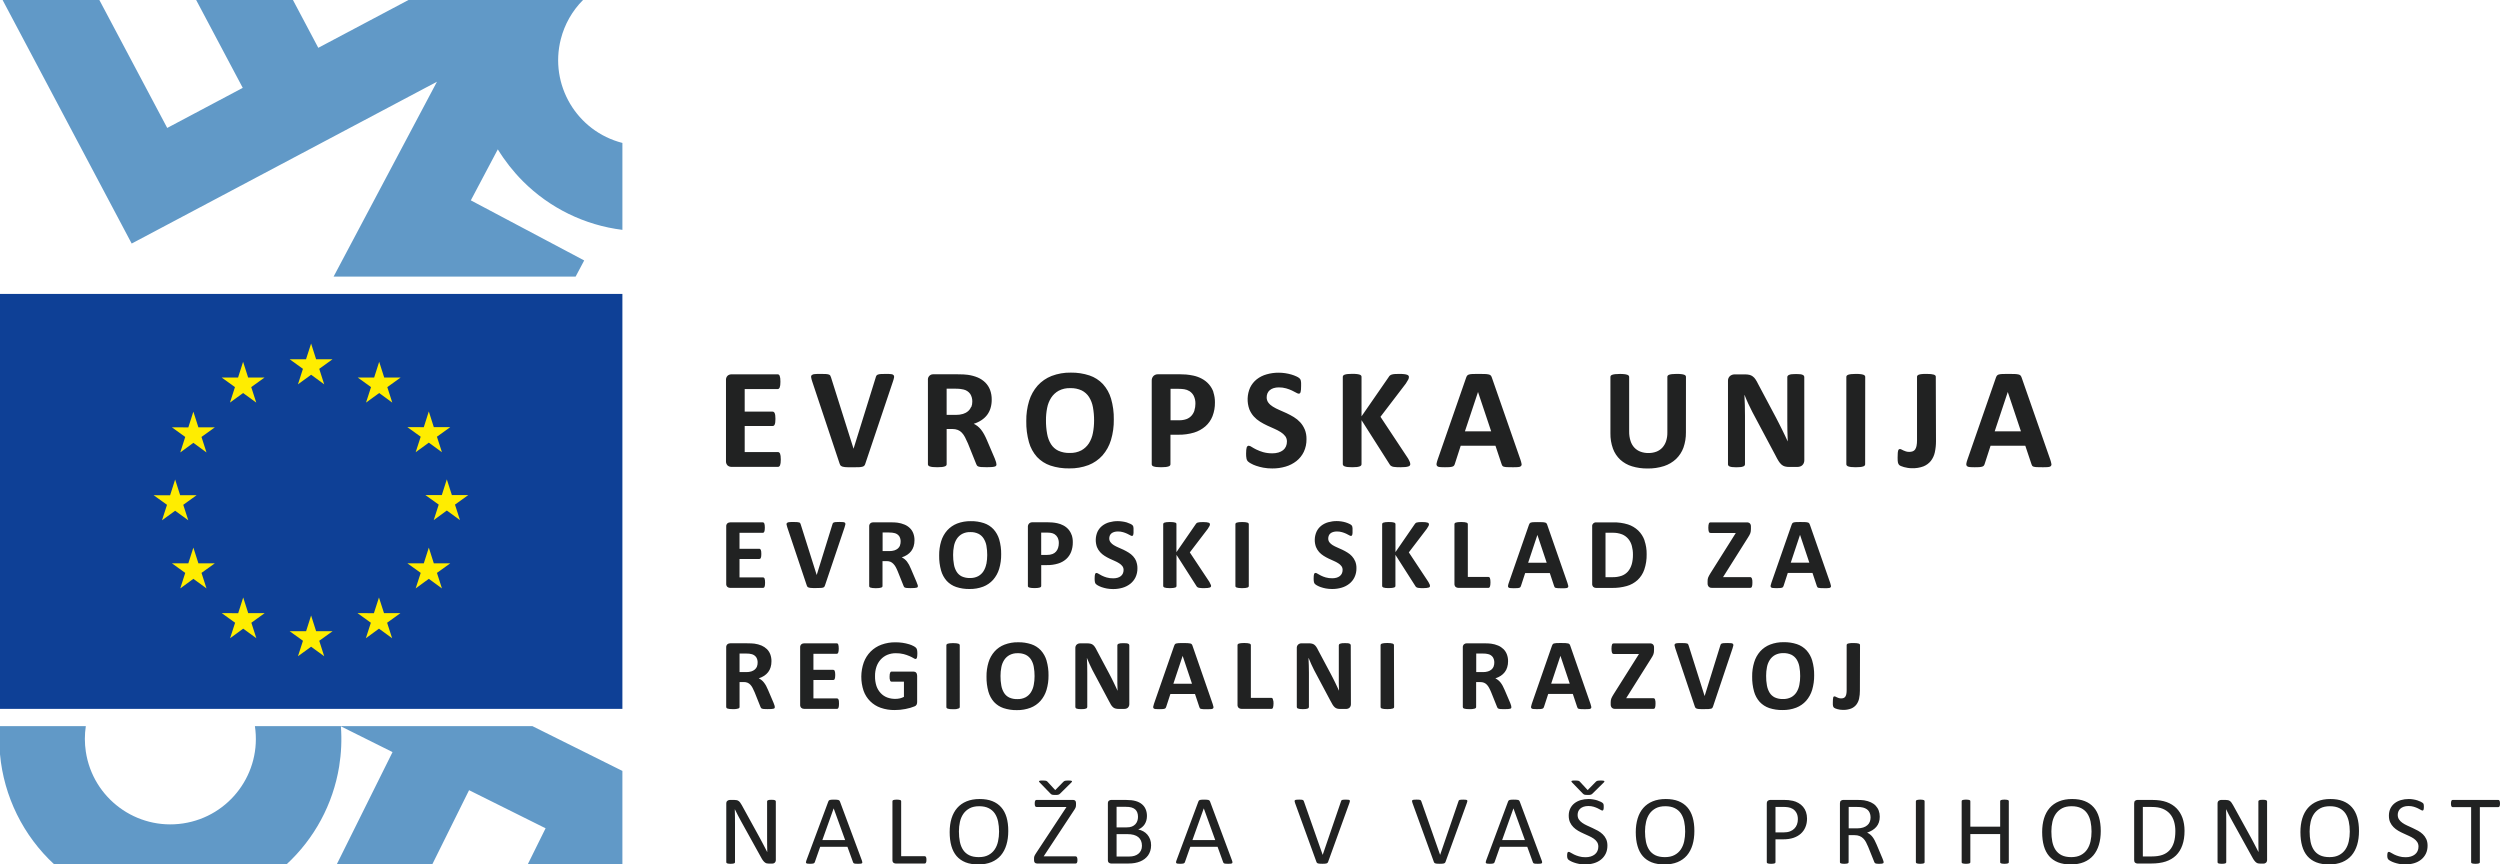 <?xml version="1.0" encoding="utf-8"?>
<!-- Generator: Adobe Illustrator 25.2.3, SVG Export Plug-In . SVG Version: 6.00 Build 0)  -->
<svg version="1.1" id="Layer_1" xmlns="http://www.w3.org/2000/svg" xmlns:xlink="http://www.w3.org/1999/xlink" x="0px" y="0px"
	 width="176.414px" height="61px" viewBox="0 0 176.414 61" style="enable-background:new 0 0 176.414 61;" xml:space="preserve">
<style type="text/css">
	.st0{fill:#212222;}
	.st1{fill:#0E4096;}
	.st2{fill:#FFED00;}
	.st3{fill:#6199C7;}
</style>
<g id="Layer_2_1_">
	<g id="Layer_1-2">
		<path class="st0" d="M131.253,45.519c0.001-0.023-0.007-0.045-0.023-0.062c-0.021-0.022-0.048-0.037-0.078-0.045
			c-0.047-0.013-0.095-0.022-0.144-0.026c-0.061-0.006-0.136-0.01-0.225-0.01s-0.167,0-0.229,0.01
			c-0.05,0.003-0.098,0.012-0.146,0.026c-0.028,0.008-0.054,0.024-0.074,0.045c-0.015,0.017-0.023,0.039-0.024,0.062
			V48.7c0.002,0.096-0.006,0.192-0.025,0.286c-0.012,0.063-0.036,0.123-0.072,0.177
			c-0.031,0.043-0.074,0.076-0.123,0.094c-0.054,0.018-0.111,0.027-0.168,0.026c-0.057,0.001-0.114-0.007-0.168-0.023
			c-0.043-0.014-0.084-0.03-0.125-0.049c-0.034-0.014-0.068-0.03-0.1-0.048c-0.023-0.014-0.049-0.021-0.076-0.022
			c-0.021-0.001-0.042,0.006-0.059,0.019c-0.018,0.018-0.031,0.042-0.035,0.068c-0.01,0.043-0.015,0.087-0.017,0.131
			c0,0.056-0.007,0.125-0.007,0.206c0,0.062,0,0.114,0,0.154c0.002,0.034,0.006,0.067,0.014,0.1
			c0.005,0.023,0.013,0.045,0.025,0.065c0.009,0.018,0.021,0.034,0.035,0.048c0.025,0.023,0.054,0.041,0.086,0.053
			c0.049,0.021,0.099,0.039,0.151,0.053c0.064,0.018,0.129,0.032,0.194,0.042c0.071,0.01,0.142,0.015,0.213,0.015
			c0.192,0.005,0.384-0.026,0.564-0.092c0.144-0.057,0.272-0.149,0.369-0.27c0.098-0.126,0.166-0.273,0.2-0.429
			c0.04-0.186,0.06-0.376,0.058-0.566L131.253,45.519z M126.971,48.333c-0.034,0.183-0.102,0.359-0.2,0.517
			c-0.093,0.146-0.222,0.266-0.374,0.349c-0.179,0.091-0.379,0.135-0.58,0.128c-0.198,0.007-0.394-0.031-0.575-0.112
			c-0.15-0.073-0.276-0.186-0.364-0.327c-0.096-0.159-0.161-0.334-0.193-0.516c-0.041-0.225-0.06-0.453-0.057-0.681
			c-0.001-0.207,0.019-0.413,0.059-0.616c0.033-0.181,0.101-0.353,0.2-0.508c0.094-0.145,0.223-0.265,0.375-0.349
			c0.179-0.092,0.378-0.137,0.579-0.13c0.197-0.007,0.392,0.033,0.571,0.115c0.149,0.075,0.276,0.189,0.367,0.329
			c0.097,0.156,0.163,0.33,0.195,0.511c0.04,0.219,0.059,0.441,0.057,0.664c0.002,0.21-0.018,0.42-0.059,0.626
			 M127.88,46.615c-0.079-0.271-0.219-0.521-0.408-0.731c-0.185-0.196-0.415-0.343-0.671-0.429
			c-0.299-0.098-0.612-0.145-0.927-0.139c-0.33-0.007-0.658,0.05-0.966,0.168c-0.268,0.104-0.507,0.269-0.7,0.482
			c-0.194,0.221-0.339,0.482-0.423,0.764c-0.1,0.327-0.148,0.667-0.143,1.008c-0.007,0.357,0.038,0.714,0.133,1.058
			c0.075,0.273,0.212,0.524,0.4,0.736c0.184,0.196,0.414,0.344,0.669,0.431c0.304,0.099,0.622,0.147,0.942,0.141
			c0.329,0.006,0.656-0.05,0.963-0.167c0.268-0.104,0.508-0.269,0.7-0.483c0.195-0.223,0.34-0.485,0.425-0.769
			c0.099-0.334,0.147-0.681,0.143-1.029c0.006-0.352-0.041-0.703-0.138-1.041 M122.257,45.755
			c0.023-0.065,0.042-0.132,0.056-0.2c0.01-0.04,0.002-0.082-0.022-0.116c-0.035-0.032-0.079-0.05-0.126-0.052
			c-0.085-0.008-0.171-0.012-0.256-0.011c-0.111,0-0.2,0-0.264,0.008c-0.05,0.002-0.1,0.012-0.148,0.028
			c-0.03,0.011-0.055,0.032-0.072,0.059c-0.017,0.031-0.029,0.065-0.037,0.1l-1.1,3.547l0,0l-1.127-3.566
			c-0.009-0.031-0.022-0.061-0.037-0.089c-0.016-0.025-0.041-0.044-0.069-0.054c-0.046-0.014-0.095-0.022-0.143-0.024
			c-0.062,0-0.149-0.008-0.259-0.008c-0.127,0-0.228,0-0.3,0.01c-0.054-0-0.106,0.016-0.151,0.046
			c-0.031,0.028-0.045,0.071-0.037,0.112c0.011,0.068,0.029,0.135,0.052,0.2l1.375,4.1
			c0.008,0.026,0.018,0.052,0.031,0.076c0.011,0.021,0.027,0.04,0.047,0.053c0.023,0.015,0.048,0.028,0.075,0.036
			c0.038,0.011,0.077,0.018,0.116,0.021c0.058,0.006,0.116,0.008,0.174,0.008c0.067,0,0.149,0,0.243,0
			c0.12,0,0.217,0,0.289-0.005c0.06-0.002,0.119-0.01,0.177-0.025c0.036-0.008,0.069-0.029,0.092-0.058
			c0.021-0.03,0.037-0.064,0.047-0.1L122.257,45.755z M116.786,49.355c-0.012-0.046-0.052-0.08-0.1-0.084h-1.936
			l1.764-2.806c0.04-0.063,0.074-0.119,0.1-0.166c0.025-0.043,0.045-0.088,0.062-0.135c0.015-0.044,0.025-0.09,0.032-0.136
			c0.007-0.055,0.011-0.111,0.01-0.166v-0.175c0.005-0.077-0.02-0.153-0.071-0.211c-0.058-0.054-0.136-0.081-0.215-0.075
			h-2.555c-0.026,0-0.051,0.006-0.074,0.017c-0.022,0.016-0.039,0.038-0.049,0.064
			c-0.015,0.038-0.025,0.077-0.028,0.118c-0.008,0.059-0.011,0.119-0.011,0.179c-0.001,0.058,0.003,0.115,0.011,0.172
			c0.003,0.039,0.013,0.078,0.028,0.114c0.01,0.025,0.027,0.047,0.049,0.062c0.022,0.015,0.048,0.022,0.074,0.021h1.779
			l-1.793,2.844c-0.04,0.066-0.075,0.123-0.1,0.171c-0.026,0.042-0.047,0.086-0.062,0.133
			c-0.015,0.038-0.025,0.078-0.031,0.119c-0.007,0.043-0.01,0.086-0.01,0.13V49.7c-0.006,0.087,0.022,0.172,0.078,0.239
			c0.059,0.057,0.138,0.087,0.22,0.082h2.725c0.021,0,0.042-0.006,0.059-0.018c0.021-0.015,0.037-0.037,0.045-0.062
			c0.014-0.037,0.023-0.076,0.027-0.116c0.006-0.058,0.009-0.117,0.009-0.175c0.006-0.101-0.006-0.203-0.036-0.3
			 M110.77,48.244h-1.311l0.654-1.965l0,0L110.77,48.244z M110.809,45.571c-0.011-0.039-0.028-0.075-0.052-0.107
			c-0.026-0.03-0.061-0.051-0.1-0.059c-0.064-0.015-0.129-0.024-0.195-0.026c-0.083,0-0.2-0.005-0.337-0.005
			c-0.121,0-0.218,0-0.292,0.005c-0.058,0.002-0.117,0.011-0.173,0.026c-0.036,0.009-0.068,0.029-0.091,0.057
			c-0.021,0.031-0.038,0.065-0.051,0.1l-1.425,4.1c-0.024,0.065-0.041,0.132-0.052,0.2
			c-0.011,0.04-0.002,0.083,0.023,0.116c0.036,0.032,0.082,0.05,0.13,0.052c0.062,0.006,0.148,0.01,0.257,0.01
			s0.185,0,0.247-0.007c0.05-0.002,0.1-0.011,0.148-0.027c0.03-0.009,0.056-0.028,0.074-0.054
			c0.018-0.025,0.031-0.053,0.037-0.083l0.294-0.9h1.737l0.309,0.928c0.008,0.027,0.02,0.053,0.036,0.076
			c0.02,0.022,0.046,0.038,0.075,0.045c0.051,0.012,0.104,0.019,0.157,0.021c0.067,0,0.161,0.005,0.284,0.005
			s0.208,0,0.275-0.009c0.05,0,0.098-0.016,0.138-0.046c0.028-0.03,0.039-0.073,0.029-0.113
			c-0.012-0.068-0.03-0.135-0.054-0.2L110.809,45.571z M105.4,47.035c-0.033,0.08-0.085,0.151-0.15,0.208
			c-0.073,0.062-0.158,0.108-0.25,0.136c-0.114,0.034-0.233,0.05-0.352,0.048h-0.477v-1.311h0.422
			c0.084-0.001,0.167,0.002,0.25,0.01c0.061,0.009,0.116,0.018,0.163,0.03c0.137,0.028,0.259,0.107,0.34,0.221
			c0.07,0.116,0.105,0.25,0.1,0.385c0.001,0.093-0.016,0.186-0.05,0.273 M106.638,49.801
			c-0.012-0.041-0.035-0.107-0.07-0.2l-0.39-0.911c-0.042-0.1-0.088-0.199-0.14-0.294
			c-0.043-0.082-0.094-0.16-0.151-0.233c-0.05-0.064-0.108-0.122-0.172-0.173c-0.06-0.048-0.126-0.088-0.195-0.122
			c0.135-0.041,0.264-0.102,0.382-0.179c0.108-0.07,0.203-0.158,0.282-0.26c0.079-0.102,0.137-0.218,0.173-0.342
			c0.042-0.137,0.063-0.28,0.061-0.423c0.003-0.166-0.026-0.331-0.084-0.487c-0.052-0.139-0.133-0.264-0.237-0.369
			c-0.11-0.106-0.238-0.192-0.378-0.252c-0.16-0.067-0.328-0.112-0.5-0.135c-0.064-0.008-0.135-0.013-0.214-0.018
			s-0.178-0.007-0.3-0.007h-1.2c-0.073-0.003-0.145,0.022-0.2,0.07c-0.059,0.06-0.089,0.142-0.081,0.226v4.2
			c0,0.024,0.007,0.046,0.02,0.066c0.021,0.021,0.047,0.037,0.076,0.045c0.047,0.014,0.095,0.024,0.144,0.029
			c0.061,0.006,0.137,0.01,0.227,0.01s0.17,0,0.229-0.01c0.049-0.005,0.096-0.015,0.143-0.029
			c0.029-0.008,0.056-0.024,0.077-0.045c0.015-0.019,0.023-0.042,0.024-0.066v-1.76h0.292
			c0.09-0.002,0.18,0.013,0.264,0.045c0.075,0.032,0.143,0.079,0.2,0.138c0.064,0.068,0.117,0.144,0.16,0.227
			c0.047,0.091,0.1,0.194,0.146,0.311l0.414,1.032c0.008,0.026,0.021,0.051,0.037,0.074
			c0.018,0.024,0.043,0.041,0.072,0.049c0.045,0.016,0.093,0.025,0.141,0.027c0.061,0.005,0.14,0.007,0.241,0.007
			c0.117,0,0.213,0,0.282-0.007c0.053-0.002,0.105-0.01,0.156-0.024c0.027-0.006,0.051-0.022,0.068-0.045
			c0.011-0.021,0.016-0.044,0.015-0.067c-0.002-0.034-0.008-0.068-0.019-0.1 M98.365,45.525
			c-0-0.024-0.008-0.046-0.022-0.065c-0.022-0.022-0.049-0.038-0.079-0.047c-0.047-0.013-0.095-0.023-0.143-0.028
			c-0.15-0.015-0.302-0.015-0.452,0c-0.049,0.006-0.098,0.015-0.145,0.028c-0.03,0.009-0.057,0.025-0.079,0.047
			c-0.015,0.018-0.023,0.041-0.023,0.065v4.365c0,0.024,0.008,0.047,0.023,0.066
			c0.021,0.022,0.048,0.037,0.078,0.045c0.047,0.014,0.095,0.024,0.144,0.029c0.061,0.006,0.136,0.01,0.227,0.01
			c0.076,0.001,0.151-0.003,0.227-0.01c0.053-0.005,0.104-0.015,0.155-0.03c0.03-0.008,0.057-0.024,0.079-0.045
			c0.014-0.019,0.022-0.042,0.022-0.066L98.365,45.525z M95.317,45.536c-0-0.023-0.006-0.045-0.017-0.065
			c-0.017-0.022-0.039-0.039-0.064-0.05c-0.04-0.017-0.083-0.028-0.126-0.031c-0.055-0.005-0.123-0.008-0.2-0.008
			s-0.157,0-0.212,0.008c-0.045,0.004-0.089,0.014-0.131,0.031c-0.028,0.01-0.053,0.028-0.073,0.05
			c-0.013,0.019-0.02,0.042-0.02,0.065v2.169c0,0.163,0,0.336,0,0.517s0.009,0.355,0.015,0.521l0,0
			c-0.042-0.094-0.087-0.19-0.133-0.285s-0.091-0.193-0.138-0.291s-0.1-0.2-0.149-0.3s-0.1-0.2-0.155-0.3l-0.9-1.689
			c-0.037-0.082-0.081-0.161-0.131-0.235c-0.038-0.057-0.084-0.107-0.138-0.148c-0.05-0.036-0.106-0.062-0.166-0.076
			c-0.075-0.017-0.152-0.025-0.229-0.024h-0.5c-0.088-0.002-0.173,0.028-0.24,0.084c-0.07,0.064-0.107,0.157-0.1,0.252
			v4.155c-0,0.022,0.005,0.044,0.016,0.064c0.018,0.025,0.044,0.042,0.074,0.05c0.042,0.016,0.086,0.026,0.13,0.031
			c0.069,0.007,0.139,0.01,0.208,0.01c0.07,0,0.14-0.003,0.209-0.01c0.044-0.005,0.087-0.015,0.129-0.031
			c0.027-0.009,0.051-0.026,0.069-0.048c0.012-0.019,0.019-0.041,0.02-0.064V47.47c0-0.18,0-0.356-0.009-0.527
			s-0.011-0.341-0.021-0.513h0.008c0.054,0.141,0.116,0.285,0.185,0.434s0.138,0.288,0.2,0.417l1.15,2.161
			c0.061,0.119,0.115,0.216,0.162,0.291c0.041,0.066,0.09,0.127,0.148,0.179c0.049,0.042,0.106,0.073,0.168,0.091
			c0.071,0.018,0.144,0.026,0.217,0.025h0.4c0.046,0,0.091-0.006,0.135-0.02c0.042-0.011,0.081-0.033,0.114-0.062
			c0.033-0.03,0.059-0.066,0.077-0.107c0.02-0.046,0.03-0.097,0.029-0.147L95.317,45.536z M89.844,49.445
			c-0.004-0.04-0.012-0.079-0.026-0.117c-0.009-0.025-0.024-0.048-0.044-0.065c-0.018-0.013-0.04-0.019-0.062-0.018
			h-1.444v-3.72c0.001-0.024-0.007-0.047-0.022-0.065c-0.021-0.022-0.048-0.038-0.077-0.047
			c-0.047-0.013-0.095-0.022-0.143-0.028c-0.152-0.015-0.304-0.015-0.456,0c-0.049,0.006-0.098,0.015-0.145,0.028
			c-0.029,0.009-0.054,0.025-0.075,0.047c-0.016,0.018-0.025,0.041-0.024,0.065v4.2c-0.008,0.083,0.021,0.166,0.079,0.226
			c0.056,0.048,0.127,0.072,0.2,0.07h2.12c0.022-0,0.043-0.007,0.061-0.021c0.021-0.019,0.036-0.044,0.044-0.071
			c0.013-0.039,0.022-0.08,0.026-0.121c0.008-0.06,0.012-0.12,0.011-0.18c0.001-0.06-0.003-0.121-0.011-0.181
			 M84.113,48.247H82.8l0.654-1.965l0,0L84.113,48.247z M84.152,45.574c-0.01-0.039-0.027-0.075-0.052-0.107
			c-0.025-0.031-0.061-0.051-0.1-0.059c-0.066-0.015-0.133-0.024-0.2-0.026c-0.083,0-0.195-0.005-0.335-0.005
			c-0.123,0-0.22,0-0.294,0.005c-0.058,0.002-0.117,0.011-0.173,0.026c-0.036,0.009-0.067,0.029-0.091,0.057
			c-0.021,0.031-0.038,0.065-0.05,0.1l-1.426,4.1c-0.023,0.065-0.041,0.132-0.054,0.2
			c-0.009,0.041,0,0.083,0.025,0.116c0.036,0.032,0.082,0.05,0.13,0.052c0.06,0.006,0.148,0.01,0.257,0.01
			s0.185,0,0.247-0.007c0.05-0.002,0.1-0.011,0.148-0.027c0.03-0.009,0.056-0.028,0.074-0.054
			c0.018-0.025,0.03-0.053,0.037-0.083l0.294-0.9h1.737l0.309,0.928c0.008,0.027,0.02,0.053,0.036,0.076
			c0.02,0.022,0.046,0.038,0.075,0.045c0.051,0.012,0.104,0.019,0.157,0.021c0.067,0,0.161,0.005,0.284,0.005
			s0.207,0,0.274-0.009c0.05,0,0.099-0.016,0.139-0.046c0.028-0.03,0.039-0.073,0.029-0.113
			c-0.012-0.068-0.03-0.135-0.054-0.2L84.152,45.574z M79.69,45.539c-0-0.023-0.006-0.045-0.018-0.065
			c-0.016-0.022-0.038-0.04-0.063-0.05c-0.04-0.018-0.083-0.028-0.127-0.031c-0.055-0.005-0.123-0.008-0.2-0.008
			s-0.156,0-0.211,0.008c-0.045,0.004-0.09,0.014-0.132,0.031c-0.028,0.01-0.052,0.027-0.07,0.05
			c-0.015,0.018-0.023,0.041-0.022,0.065v2.169c0,0.163,0,0.336,0,0.517s0.009,0.355,0.017,0.521l0,0
			c-0.043-0.094-0.087-0.19-0.133-0.285s-0.091-0.193-0.139-0.291s-0.1-0.2-0.148-0.3s-0.1-0.2-0.155-0.3l-0.9-1.689
			c-0.038-0.082-0.082-0.16-0.133-0.235c-0.037-0.057-0.084-0.107-0.138-0.148c-0.049-0.037-0.105-0.062-0.165-0.076
			c-0.075-0.017-0.151-0.025-0.228-0.024h-0.5c-0.088-0.003-0.174,0.027-0.242,0.084c-0.07,0.065-0.106,0.157-0.1,0.252
			v4.155c0,0.023,0.007,0.045,0.019,0.064c0.015,0.022,0.037,0.039,0.063,0.048
			c0.042,0.016,0.085,0.026,0.129,0.031c0.069,0.007,0.139,0.01,0.208,0.01c0.07,0,0.14-0.003,0.21-0.01
			c0.043-0.006,0.085-0.017,0.125-0.032c0.027-0.009,0.05-0.025,0.067-0.048c0.013-0.019,0.02-0.041,0.02-0.064V47.47
			c0-0.18,0-0.356-0.006-0.527s-0.013-0.341-0.022-0.513H76.7c0.055,0.141,0.116,0.285,0.186,0.434s0.136,0.288,0.2,0.417
			l1.151,2.161c0.059,0.119,0.112,0.216,0.159,0.291c0.041,0.067,0.091,0.127,0.15,0.179
			c0.05,0.043,0.11,0.073,0.174,0.088c0.07,0.018,0.142,0.026,0.215,0.025h0.4c0.046,0,0.091-0.006,0.135-0.02
			c0.042-0.011,0.082-0.033,0.114-0.062c0.033-0.03,0.058-0.067,0.076-0.107c0.021-0.046,0.031-0.096,0.03-0.147
			L79.69,45.539z M72.945,48.339c-0.033,0.183-0.101,0.359-0.2,0.517c-0.093,0.146-0.222,0.266-0.375,0.349
			c-0.179,0.091-0.378,0.135-0.579,0.128c-0.198,0.007-0.394-0.031-0.575-0.112c-0.15-0.073-0.276-0.186-0.364-0.327
			c-0.096-0.158-0.162-0.333-0.193-0.516c-0.041-0.225-0.06-0.453-0.057-0.681c-0.001-0.207,0.019-0.413,0.059-0.616
			c0.033-0.181,0.101-0.353,0.2-0.508c0.095-0.146,0.224-0.266,0.376-0.349c0.178-0.092,0.377-0.137,0.578-0.13
			c0.197-0.007,0.393,0.032,0.572,0.115c0.149,0.076,0.276,0.189,0.367,0.329c0.097,0.156,0.163,0.33,0.194,0.511
			c0.04,0.219,0.059,0.441,0.057,0.664c0.001,0.21-0.018,0.42-0.059,0.626 M73.854,46.621
			c-0.079-0.271-0.218-0.521-0.407-0.731c-0.185-0.196-0.416-0.344-0.672-0.429c-0.299-0.098-0.612-0.145-0.927-0.139
			c-0.33-0.007-0.658,0.05-0.967,0.168c-0.268,0.103-0.508,0.268-0.7,0.482c-0.195,0.221-0.341,0.482-0.426,0.764
			c-0.099,0.327-0.147,0.667-0.142,1.008c-0.006,0.357,0.038,0.713,0.132,1.058c0.076,0.273,0.213,0.524,0.4,0.736
			c0.184,0.197,0.415,0.345,0.67,0.431c0.304,0.099,0.622,0.147,0.942,0.141c0.329,0.006,0.655-0.051,0.963-0.167
			c0.268-0.103,0.508-0.269,0.7-0.483c0.196-0.223,0.341-0.485,0.426-0.769c0.1-0.334,0.148-0.681,0.143-1.029
			c0.006-0.352-0.04-0.703-0.138-1.041 M67.725,45.533c0-0.024-0.009-0.047-0.024-0.065
			c-0.021-0.022-0.048-0.038-0.077-0.047c-0.046-0.013-0.094-0.022-0.142-0.028c-0.076-0.008-0.152-0.012-0.228-0.011
			c-0.075-0.001-0.15,0.003-0.225,0.011c-0.049,0.006-0.097,0.015-0.145,0.028c-0.03,0.009-0.057,0.025-0.079,0.047
			c-0.015,0.018-0.024,0.041-0.024,0.065v4.365c0.001,0.024,0.009,0.047,0.024,0.066c0.021,0.022,0.048,0.037,0.077,0.045
			c0.047,0.014,0.096,0.024,0.145,0.029c0.06,0.006,0.135,0.01,0.227,0.01s0.168,0,0.228-0.01
			c0.049-0.008,0.097-0.021,0.144-0.038c0.029-0.007,0.056-0.023,0.077-0.045c0.015-0.019,0.023-0.042,0.024-0.066
			L67.725,45.533z M64.709,45.853c-0.01-0.053-0.034-0.101-0.07-0.141c-0.05-0.047-0.107-0.087-0.169-0.118
			c-0.098-0.052-0.2-0.095-0.306-0.128c-0.317-0.097-0.646-0.144-0.977-0.141c-0.338-0.005-0.674,0.052-0.991,0.168
			c-0.285,0.104-0.544,0.27-0.759,0.485c-0.215,0.218-0.381,0.48-0.486,0.768c-0.226,0.647-0.23,1.35-0.012,2
			c0.199,0.563,0.643,1.004,1.207,1.2c0.319,0.111,0.654,0.164,0.991,0.159c0.126,0,0.252-0.006,0.376-0.018
			s0.249-0.03,0.372-0.054s0.242-0.052,0.356-0.085s0.21-0.066,0.288-0.1c0.066-0.021,0.121-0.066,0.153-0.127
			c0.026-0.059,0.039-0.123,0.037-0.187v-1.843c0.001-0.043-0.005-0.085-0.017-0.126c-0.011-0.035-0.029-0.067-0.052-0.095
			c-0.021-0.026-0.048-0.046-0.079-0.059c-0.032-0.013-0.066-0.019-0.1-0.019H62.91
			c-0.021-0.001-0.041,0.006-0.057,0.019c-0.019,0.016-0.034,0.037-0.042,0.061c-0.014,0.035-0.023,0.071-0.027,0.109
			c-0.007,0.056-0.01,0.112-0.01,0.168c-0.006,0.093,0.007,0.186,0.037,0.274c0.013,0.045,0.053,0.077,0.1,0.079h0.876
			v1.072c-0.09,0.048-0.186,0.084-0.286,0.108c-0.102,0.023-0.206,0.035-0.311,0.035c-0.201,0.004-0.4-0.03-0.588-0.1
			c-0.173-0.066-0.329-0.171-0.455-0.307c-0.134-0.144-0.236-0.314-0.3-0.5c-0.072-0.226-0.106-0.463-0.1-0.7
			c-0.004-0.224,0.03-0.447,0.1-0.66c0.064-0.189,0.166-0.363,0.3-0.511c0.129-0.141,0.288-0.254,0.464-0.329
			c0.193-0.079,0.399-0.118,0.607-0.115c0.186-0.003,0.371,0.018,0.552,0.063c0.14,0.036,0.276,0.083,0.409,0.14
			c0.095,0.04,0.186,0.087,0.275,0.139c0.044,0.033,0.096,0.056,0.151,0.065c0.02,0,0.04-0.006,0.056-0.018
			c0.018-0.018,0.031-0.039,0.039-0.063c0.013-0.039,0.021-0.079,0.024-0.12c0.006-0.059,0.009-0.118,0.009-0.178
			c0.002-0.09-0.005-0.18-0.021-0.269 M59.2,49.479c-0.004-0.038-0.013-0.075-0.027-0.111
			c-0.009-0.025-0.024-0.046-0.044-0.063c-0.017-0.013-0.038-0.02-0.06-0.02H57.4v-1.3h1.4
			c0.021,0.001,0.041-0.005,0.058-0.017c0.02-0.015,0.036-0.036,0.045-0.06c0.014-0.035,0.023-0.071,0.026-0.108
			c0.007-0.057,0.011-0.115,0.01-0.173c0.001-0.057-0.003-0.113-0.01-0.169c-0.003-0.038-0.012-0.075-0.026-0.111
			c-0.009-0.024-0.025-0.044-0.045-0.06c-0.016-0.013-0.037-0.02-0.058-0.02h-1.4v-1.132h1.651
			c0.021,0,0.042-0.007,0.058-0.021c0.019-0.017,0.033-0.038,0.042-0.062c0.014-0.036,0.023-0.074,0.026-0.113
			c0.007-0.056,0.011-0.113,0.01-0.169c0.001-0.059-0.002-0.118-0.01-0.177c-0.003-0.039-0.012-0.077-0.026-0.114
			c-0.008-0.025-0.023-0.046-0.042-0.064c-0.017-0.011-0.037-0.017-0.058-0.017h-2.308
			c-0.073-0.003-0.144,0.022-0.2,0.07c-0.059,0.06-0.088,0.142-0.08,0.226v4.031c-0.008,0.084,0.021,0.166,0.08,0.226
			c0.055,0.048,0.127,0.073,0.2,0.07h2.322c0.022,0.001,0.043-0.007,0.06-0.02c0.02-0.016,0.035-0.038,0.044-0.062
			c0.014-0.036,0.023-0.074,0.027-0.112c0.011-0.116,0.011-0.232,0-0.348 M53.417,47.035
			c-0.033,0.08-0.085,0.151-0.151,0.208c-0.073,0.062-0.158,0.108-0.249,0.136c-0.114,0.034-0.232,0.05-0.351,0.048
			h-0.479v-1.311h0.422c0.084-0.001,0.168,0.002,0.252,0.01c0.061,0.009,0.114,0.018,0.162,0.03
			c0.137,0.028,0.258,0.107,0.339,0.221c0.071,0.115,0.106,0.249,0.1,0.385c0.002,0.093-0.015,0.186-0.049,0.273
			 M54.66,49.8c-0.013-0.041-0.037-0.108-0.072-0.2l-0.389-0.911c-0.041-0.101-0.087-0.199-0.139-0.294
			c-0.045-0.082-0.096-0.16-0.153-0.233c-0.049-0.065-0.107-0.123-0.171-0.173c-0.06-0.048-0.125-0.088-0.194-0.122
			c0.135-0.042,0.264-0.102,0.382-0.179c0.108-0.071,0.203-0.158,0.282-0.26c0.078-0.102,0.137-0.218,0.173-0.342
			c0.041-0.137,0.061-0.28,0.059-0.423c0.003-0.166-0.025-0.331-0.082-0.487c-0.052-0.139-0.133-0.264-0.237-0.369
			c-0.11-0.106-0.239-0.191-0.379-0.252c-0.16-0.067-0.328-0.112-0.5-0.135c-0.065-0.008-0.136-0.013-0.215-0.018
			s-0.178-0.007-0.3-0.007h-1.2c-0.073-0.002-0.144,0.023-0.2,0.07c-0.059,0.06-0.088,0.142-0.081,0.226v4.2
			c0.001,0.024,0.009,0.047,0.022,0.066c0.02,0.022,0.046,0.037,0.075,0.045c0.047,0.014,0.096,0.024,0.145,0.029
			c0.061,0.006,0.136,0.01,0.227,0.01s0.169,0,0.229-0.01c0.05-0.006,0.098-0.016,0.146-0.031
			c0.029-0.008,0.055-0.024,0.076-0.045c0.015-0.018,0.024-0.042,0.023-0.066v-1.76h0.293
			c0.09-0.002,0.18,0.013,0.264,0.045c0.075,0.032,0.143,0.079,0.2,0.138c0.064,0.068,0.117,0.144,0.16,0.227
			c0.047,0.091,0.095,0.194,0.146,0.311l0.413,1.032c0.009,0.026,0.021,0.051,0.037,0.074
			c0.018,0.024,0.044,0.041,0.073,0.049c0.045,0.016,0.093,0.025,0.141,0.027c0.059,0.005,0.139,0.007,0.239,0.007
			c0.119,0,0.213,0,0.282-0.007c0.053-0.002,0.106-0.01,0.157-0.024c0.027-0.007,0.051-0.022,0.068-0.045
			c0.011-0.021,0.016-0.044,0.015-0.067c-0.002-0.034-0.008-0.068-0.018-0.1"/>
		<path class="st0" d="M127.677,39.706h-1.311l0.654-1.966l0,0L127.677,39.706z M127.718,37.033
			c-0.011-0.038-0.029-0.074-0.052-0.107c-0.026-0.03-0.061-0.05-0.1-0.058c-0.064-0.017-0.129-0.025-0.195-0.026
			c-0.083,0-0.2-0.006-0.335-0.006c-0.123,0-0.22,0-0.294,0.006c-0.059,0.001-0.117,0.009-0.173,0.026
			c-0.035,0.009-0.067,0.029-0.091,0.056c-0.021,0.031-0.038,0.064-0.049,0.1l-1.429,4.1
			c-0.025,0.065-0.044,0.132-0.056,0.2c-0.008,0.041,0.001,0.083,0.025,0.116c0.036,0.032,0.082,0.05,0.13,0.051
			c0.085,0.009,0.171,0.013,0.257,0.012c0.102,0,0.185-0.003,0.249-0.009c0.05-0.001,0.099-0.01,0.146-0.026
			c0.03-0.009,0.056-0.028,0.074-0.053c0.017-0.026,0.03-0.055,0.039-0.085l0.292-0.9h1.744l0.309,0.93
			c0.008,0.027,0.021,0.052,0.037,0.074c0.019,0.022,0.045,0.038,0.074,0.045c0.051,0.012,0.104,0.019,0.157,0.02
			c0.067,0,0.161,0.007,0.284,0.007s0.208,0,0.274-0.01c0.05,0.001,0.099-0.015,0.139-0.046
			c0.029-0.03,0.04-0.072,0.029-0.112c-0.012-0.068-0.03-0.135-0.052-0.2L127.718,37.033z M123.618,40.813
			c-0.022-0.058-0.057-0.086-0.1-0.086h-1.932l1.764-2.8c0.04-0.065,0.073-0.121,0.1-0.166c0.025-0.043,0.046-0.089,0.063-0.136
			c0.015-0.044,0.025-0.089,0.032-0.135c0.006-0.055,0.01-0.111,0.01-0.167v-0.176c0.004-0.076-0.021-0.152-0.071-0.21
			c-0.058-0.054-0.136-0.081-0.215-0.075h-2.559c-0.026-0.001-0.051,0.006-0.074,0.018
			c-0.022,0.015-0.039,0.036-0.048,0.062c-0.016,0.038-0.026,0.078-0.029,0.119c-0.007,0.06-0.011,0.12-0.01,0.18
			c-0.001,0.057,0.003,0.114,0.01,0.17c0.003,0.04,0.013,0.079,0.029,0.116c0.01,0.025,0.026,0.047,0.048,0.063
			c0.023,0.013,0.048,0.019,0.074,0.019h1.779l-1.789,2.84c-0.04,0.067-0.074,0.123-0.1,0.171
			c-0.025,0.042-0.046,0.086-0.062,0.132c-0.014,0.039-0.025,0.079-0.032,0.12c-0.005,0.043-0.008,0.087-0.008,0.131
			v0.156c-0.006,0.087,0.022,0.173,0.077,0.24c0.058,0.058,0.138,0.087,0.22,0.082h2.726
			c0.021,0,0.042-0.007,0.059-0.019c0.021-0.015,0.037-0.037,0.043-0.062c0.015-0.037,0.025-0.075,0.029-0.115
			c0.006-0.059,0.008-0.117,0.008-0.176c0.006-0.101-0.006-0.203-0.037-0.3 M115.14,39.829
			c-0.051,0.184-0.141,0.354-0.264,0.5c-0.12,0.135-0.272,0.239-0.442,0.3c-0.209,0.072-0.428,0.106-0.649,0.1h-0.491
			v-3.135h0.476c0.239-0.009,0.477,0.03,0.7,0.116c0.17,0.071,0.32,0.182,0.437,0.324
			c0.116,0.143,0.2,0.31,0.246,0.489c0.053,0.199,0.079,0.405,0.077,0.611c0.004,0.236-0.026,0.472-0.087,0.7
			 M116.049,38.134c-0.095-0.264-0.248-0.504-0.449-0.7c-0.207-0.195-0.455-0.342-0.726-0.429
			c-0.339-0.104-0.693-0.152-1.048-0.144h-1.196c-0.144-0.01-0.269,0.099-0.279,0.243
			c-0.001,0.019-0.001,0.038,0.002,0.057v4.029c-0.008,0.084,0.022,0.168,0.081,0.228
			c0.056,0.047,0.127,0.072,0.2,0.069h1.105c0.358,0.007,0.715-0.039,1.059-0.135c0.281-0.079,0.539-0.223,0.755-0.419
			c0.217-0.203,0.381-0.457,0.477-0.738c0.119-0.35,0.175-0.718,0.167-1.087c0.006-0.329-0.046-0.657-0.153-0.968
			 M109.144,39.712h-1.311l0.654-1.966l0,0L109.144,39.712z M109.183,37.039c-0.01-0.039-0.028-0.075-0.052-0.107
			c-0.025-0.03-0.061-0.051-0.1-0.058c-0.063-0.017-0.129-0.025-0.194-0.026c-0.083,0-0.2-0.006-0.335-0.006
			c-0.123,0-0.22,0-0.294,0.006c-0.059,0.001-0.117,0.009-0.173,0.026c-0.036,0.008-0.068,0.028-0.091,0.056
			c-0.022,0.031-0.039,0.064-0.051,0.1l-1.425,4.1c-0.024,0.065-0.042,0.132-0.052,0.2
			c-0.01,0.04-0.002,0.083,0.023,0.116c0.035,0.033,0.082,0.051,0.13,0.051c0.085,0.009,0.171,0.013,0.257,0.012
			c0.1,0,0.185,0,0.247-0.009c0.05-0.001,0.1-0.01,0.148-0.026c0.029-0.01,0.055-0.028,0.074-0.053
			c0.018-0.026,0.03-0.054,0.037-0.085l0.294-0.9h1.737l0.309,0.93c0.008,0.026,0.02,0.051,0.035,0.074
			c0.021,0.023,0.048,0.038,0.078,0.045c0.05,0.012,0.102,0.019,0.154,0.02c0.068,0,0.162,0.007,0.285,0.007
			s0.208,0,0.274-0.01c0.05,0.001,0.099-0.015,0.139-0.046c0.028-0.03,0.039-0.072,0.029-0.112
			c-0.013-0.068-0.031-0.135-0.054-0.2L109.183,37.039z M105.165,40.914c-0.003-0.04-0.013-0.08-0.027-0.118
			c-0.009-0.025-0.024-0.048-0.044-0.065c-0.018-0.012-0.04-0.019-0.062-0.019h-1.454v-3.725
			c-0.001-0.024-0.009-0.047-0.024-0.065c-0.021-0.022-0.048-0.038-0.077-0.046c-0.047-0.014-0.095-0.024-0.143-0.029
			c-0.076-0.008-0.152-0.012-0.229-0.011c-0.076-0.001-0.152,0.003-0.227,0.011c-0.049,0.005-0.097,0.015-0.144,0.029
			c-0.029,0.008-0.056,0.024-0.076,0.046c-0.015,0.018-0.024,0.041-0.024,0.065v4.2
			c-0.007,0.084,0.021,0.167,0.079,0.228c0.056,0.046,0.127,0.071,0.2,0.069h2.12c0.023-0,0.044-0.008,0.062-0.022
			c0.02-0.019,0.035-0.043,0.044-0.069c0.014-0.039,0.023-0.08,0.027-0.121c0.007-0.06,0.01-0.12,0.01-0.181
			c0-0.06-0.003-0.12-0.01-0.18 M100.897,41.268c-0.029-0.069-0.062-0.136-0.1-0.2l-1.382-2.089l1.268-1.662
			c0.044-0.064,0.085-0.131,0.121-0.2c0.021-0.038,0.032-0.081,0.032-0.125c0-0.023-0.007-0.045-0.02-0.064
			c-0.021-0.024-0.048-0.04-0.078-0.048c-0.048-0.016-0.098-0.027-0.148-0.031c-0.078-0.008-0.157-0.012-0.235-0.011
			c-0.094,0-0.17,0-0.229,0.008c-0.05,0.003-0.1,0.011-0.148,0.025c-0.034,0.009-0.065,0.026-0.092,0.048
			c-0.025,0.022-0.046,0.048-0.061,0.077l-1.353,1.965V36.99c0.001-0.025-0.007-0.049-0.022-0.068
			c-0.02-0.022-0.045-0.038-0.074-0.046c-0.047-0.014-0.095-0.024-0.143-0.029c-0.076-0.008-0.153-0.012-0.23-0.011
			c-0.075-0.001-0.15,0.003-0.225,0.011c-0.049,0.005-0.098,0.014-0.145,0.029c-0.03,0.007-0.056,0.024-0.077,0.046
			c-0.016,0.019-0.025,0.043-0.024,0.068v4.355c-0.001,0.025,0.008,0.05,0.024,0.069
			c0.021,0.023,0.047,0.039,0.077,0.047c0.047,0.015,0.096,0.026,0.145,0.03c0.074,0.008,0.148,0.011,0.222,0.009
			c0.077,0.001,0.154-0.003,0.23-0.012c0.049-0.005,0.097-0.015,0.143-0.03c0.029-0.008,0.054-0.025,0.074-0.047
			c0.015-0.02,0.023-0.044,0.022-0.069v-2.19l1.4,2.193c0.017,0.033,0.04,0.063,0.069,0.086
			c0.044,0.029,0.094,0.047,0.146,0.053c0.111,0.015,0.223,0.021,0.335,0.019c0.081,0.001,0.162-0.003,0.242-0.012
			c0.052-0.004,0.103-0.014,0.153-0.03c0.058-0.009,0.099-0.062,0.094-0.12c-0.001-0.026-0.006-0.051-0.015-0.076
			 M95.63,39.611c-0.054-0.132-0.131-0.253-0.226-0.358c-0.093-0.102-0.199-0.189-0.317-0.26
			c-0.118-0.074-0.239-0.141-0.365-0.2c-0.124-0.057-0.246-0.111-0.363-0.163c-0.111-0.046-0.218-0.101-0.321-0.163
			c-0.087-0.053-0.163-0.12-0.226-0.2c-0.056-0.077-0.086-0.171-0.084-0.267c-0-0.069,0.013-0.137,0.039-0.2
			c0.024-0.062,0.063-0.116,0.114-0.159c0.057-0.046,0.122-0.08,0.192-0.1c0.087-0.026,0.177-0.038,0.267-0.037
			c0.122-0.001,0.243,0.015,0.36,0.049c0.1,0.028,0.197,0.064,0.291,0.107c0.082,0.039,0.153,0.075,0.21,0.109
			c0.038,0.026,0.081,0.043,0.126,0.05c0.022,0.001,0.044-0.007,0.061-0.022c0.018-0.019,0.031-0.042,0.037-0.067
			c0.009-0.039,0.015-0.078,0.018-0.118c0-0.048,0-0.106,0-0.175s0-0.114,0-0.156c-0.002-0.034-0.006-0.067-0.014-0.1
			c-0.004-0.023-0.011-0.045-0.021-0.067c-0.013-0.023-0.029-0.043-0.048-0.061c-0.044-0.037-0.094-0.067-0.147-0.089
			c-0.082-0.04-0.167-0.073-0.254-0.1c-0.1-0.03-0.202-0.053-0.306-0.068c-0.108-0.017-0.218-0.025-0.328-0.025
			c-0.203-0.001-0.405,0.027-0.6,0.082c-0.179,0.05-0.346,0.134-0.492,0.248c-0.141,0.112-0.255,0.255-0.331,0.418
			c-0.152,0.342-0.166,0.729-0.039,1.081c0.054,0.131,0.129,0.253,0.223,0.359c0.092,0.101,0.198,0.188,0.313,0.261
			c0.116,0.074,0.237,0.141,0.362,0.2c0.122,0.057,0.243,0.111,0.359,0.163c0.109,0.046,0.213,0.101,0.313,0.164
			c0.086,0.053,0.162,0.12,0.224,0.2c0.058,0.078,0.088,0.174,0.085,0.271c0.001,0.085-0.016,0.169-0.05,0.246
			c-0.033,0.073-0.083,0.136-0.145,0.186c-0.068,0.053-0.146,0.093-0.23,0.116c-0.1,0.028-0.204,0.042-0.308,0.04
			c-0.155,0.003-0.31-0.017-0.459-0.058c-0.117-0.033-0.23-0.077-0.339-0.131c-0.081-0.038-0.16-0.082-0.236-0.13
			c-0.041-0.032-0.09-0.052-0.141-0.059c-0.022,0-0.044,0.007-0.062,0.02c-0.021,0.017-0.036,0.04-0.044,0.066
			c-0.011,0.04-0.019,0.08-0.023,0.121c0,0.05-0.007,0.112-0.007,0.186c-0.002,0.085,0.005,0.169,0.02,0.252
			c0.009,0.05,0.033,0.096,0.067,0.133c0.046,0.043,0.097,0.079,0.152,0.108c0.084,0.047,0.171,0.086,0.262,0.117
			c0.118,0.04,0.239,0.072,0.362,0.095c0.147,0.026,0.296,0.039,0.445,0.038c0.225,0.001,0.448-0.03,0.664-0.093
			c0.197-0.056,0.382-0.15,0.543-0.277c0.157-0.122,0.282-0.28,0.368-0.459c0.095-0.2,0.142-0.419,0.137-0.64
			c0.004-0.165-0.026-0.329-0.086-0.483 M88.122,36.988c-0.001-0.024-0.009-0.047-0.024-0.065
			c-0.021-0.022-0.048-0.038-0.077-0.046c-0.046-0.015-0.095-0.024-0.143-0.029c-0.076-0.008-0.152-0.012-0.229-0.011
			c-0.075-0.001-0.15,0.003-0.225,0.011c-0.049,0.005-0.098,0.015-0.145,0.029c-0.03,0.008-0.057,0.024-0.079,0.046
			c-0.015,0.018-0.023,0.041-0.023,0.065v4.364c-0.001,0.024,0.008,0.048,0.023,0.066
			c0.021,0.022,0.048,0.037,0.078,0.045c0.047,0.015,0.095,0.025,0.144,0.029c0.152,0.016,0.304,0.016,0.456,0
			c0.049-0.004,0.097-0.014,0.143-0.029c0.029-0.007,0.056-0.023,0.077-0.045c0.016-0.018,0.024-0.042,0.024-0.066
			L88.122,36.988z M85.439,41.266c-0.027-0.069-0.059-0.135-0.095-0.2l-1.384-2.085l1.268-1.662
			c0.059-0.093,0.1-0.161,0.121-0.2c0.021-0.038,0.032-0.081,0.032-0.125c0-0.023-0.007-0.045-0.02-0.064
			c-0.02-0.024-0.047-0.04-0.077-0.048c-0.049-0.016-0.099-0.027-0.15-0.031c-0.078-0.008-0.157-0.012-0.235-0.011
			c-0.093,0-0.169,0-0.229,0.008c-0.049,0.003-0.098,0.011-0.146,0.025c-0.034,0.009-0.066,0.025-0.093,0.048
			c-0.025,0.022-0.045,0.048-0.06,0.077l-1.355,1.965V36.99c0.002-0.024-0.004-0.048-0.016-0.068
			c-0.02-0.022-0.046-0.039-0.075-0.046c-0.047-0.014-0.095-0.024-0.143-0.029c-0.152-0.015-0.304-0.015-0.456,0
			c-0.049,0.005-0.097,0.015-0.144,0.029c-0.029,0.008-0.056,0.024-0.076,0.046c-0.016,0.019-0.025,0.043-0.024,0.068
			v4.355c-0.001,0.025,0.008,0.05,0.024,0.069c0.021,0.022,0.047,0.039,0.076,0.047c0.047,0.015,0.095,0.025,0.144,0.03
			c0.152,0.016,0.304,0.016,0.456,0c0.049-0.005,0.097-0.015,0.143-0.03c0.029-0.008,0.055-0.024,0.075-0.047
			c0.014-0.02,0.022-0.044,0.021-0.069v-2.193l1.4,2.193c0.017,0.034,0.041,0.063,0.07,0.086
			c0.044,0.029,0.094,0.048,0.147,0.053c0.111,0.015,0.222,0.021,0.334,0.019c0.081,0.001,0.162-0.003,0.242-0.012
			c0.052-0.004,0.103-0.015,0.153-0.03c0.029-0.008,0.055-0.025,0.074-0.049c0.013-0.021,0.021-0.046,0.02-0.071
			c-0.002-0.026-0.007-0.051-0.016-0.076 M80.184,39.611c-0.054-0.131-0.131-0.252-0.226-0.358
			c-0.093-0.101-0.2-0.189-0.317-0.26c-0.118-0.073-0.24-0.14-0.365-0.2c-0.124-0.057-0.245-0.111-0.365-0.163
			c-0.11-0.046-0.217-0.101-0.319-0.163c-0.087-0.052-0.163-0.12-0.225-0.2c-0.06-0.076-0.092-0.17-0.092-0.267
			c-0.001-0.068,0.011-0.136,0.036-0.2c0.025-0.061,0.065-0.116,0.115-0.159c0.057-0.045,0.122-0.079,0.191-0.1
			c0.087-0.026,0.177-0.038,0.268-0.037c0.122-0.002,0.244,0.015,0.361,0.049c0.099,0.028,0.196,0.064,0.289,0.107
			c0.072,0.033,0.143,0.069,0.212,0.109c0.037,0.026,0.08,0.043,0.125,0.05c0.023,0.001,0.045-0.007,0.062-0.022
			c0.018-0.019,0.03-0.042,0.035-0.067c0.01-0.039,0.016-0.078,0.019-0.118c0-0.048,0-0.106,0-0.175s0-0.114,0-0.156
			c-0.001-0.034-0.005-0.067-0.012-0.1c-0.004-0.023-0.011-0.045-0.021-0.067c-0.014-0.022-0.03-0.043-0.049-0.061
			c-0.044-0.037-0.093-0.067-0.146-0.089c-0.082-0.039-0.166-0.073-0.253-0.1c-0.101-0.029-0.203-0.05-0.307-0.064
			c-0.109-0.017-0.219-0.025-0.329-0.025c-0.203-0.001-0.405,0.027-0.6,0.082c-0.179,0.05-0.346,0.134-0.492,0.248
			c-0.141,0.112-0.255,0.255-0.333,0.418c-0.15,0.342-0.163,0.729-0.038,1.081c0.054,0.132,0.13,0.253,0.225,0.359
			c0.091,0.101,0.196,0.189,0.311,0.261c0.116,0.074,0.237,0.141,0.361,0.2l0.362,0.163
			c0.108,0.046,0.212,0.101,0.311,0.164c0.086,0.053,0.162,0.121,0.224,0.2c0.058,0.078,0.088,0.174,0.085,0.271
			c0.001,0.085-0.016,0.169-0.05,0.246c-0.032,0.073-0.082,0.137-0.144,0.186c-0.069,0.053-0.147,0.093-0.231,0.116
			c-0.1,0.028-0.203,0.042-0.307,0.04c-0.155,0.003-0.309-0.016-0.458-0.058c-0.118-0.033-0.232-0.077-0.342-0.131
			c-0.08-0.038-0.158-0.082-0.233-0.13c-0.042-0.031-0.09-0.052-0.142-0.059c-0.023-0.001-0.045,0.006-0.063,0.02
			c-0.02,0.017-0.035,0.04-0.042,0.066c-0.013,0.039-0.021,0.08-0.023,0.121c-0.006,0.062-0.009,0.124-0.008,0.186
			c-0.002,0.085,0.005,0.169,0.02,0.252c0.008,0.05,0.031,0.096,0.066,0.133c0.046,0.042,0.097,0.078,0.151,0.108
			c0.084,0.046,0.172,0.086,0.263,0.117c0.119,0.04,0.24,0.072,0.363,0.095c0.147,0.026,0.295,0.039,0.444,0.038
			c0.225,0.001,0.449-0.03,0.665-0.093c0.197-0.057,0.382-0.151,0.543-0.277c0.156-0.123,0.282-0.28,0.369-0.459
			c0.094-0.2,0.14-0.419,0.135-0.64c0.003-0.165-0.026-0.329-0.085-0.483 M74.664,38.665
			c-0.03,0.096-0.08,0.185-0.147,0.261c-0.068,0.076-0.153,0.134-0.249,0.169c-0.12,0.045-0.248,0.066-0.376,0.062
			h-0.42v-1.573h0.4c0.095-0.001,0.19,0.005,0.284,0.019c0.093,0.013,0.183,0.046,0.263,0.095
			c0.089,0.057,0.162,0.137,0.211,0.231c0.061,0.124,0.091,0.262,0.086,0.4c0.001,0.112-0.016,0.223-0.05,0.33
			 M75.621,37.753c-0.05-0.147-0.128-0.283-0.23-0.4c-0.102-0.115-0.225-0.21-0.362-0.28
			c-0.132-0.07-0.274-0.121-0.421-0.152c-0.117-0.025-0.236-0.042-0.355-0.053c-0.1-0.008-0.2-0.013-0.312-0.013h-1.09
			c-0.085-0.004-0.168,0.026-0.23,0.084c-0.064,0.068-0.096,0.159-0.088,0.252v4.157
			c-0.001,0.024,0.007,0.047,0.022,0.066c0.02,0.022,0.046,0.038,0.075,0.045c0.047,0.015,0.095,0.025,0.144,0.029
			c0.152,0.016,0.304,0.016,0.456,0c0.049-0.004,0.097-0.014,0.143-0.029c0.029-0.007,0.056-0.023,0.077-0.045
			c0.016-0.018,0.024-0.042,0.024-0.066v-1.471h0.385c0.271,0.006,0.541-0.03,0.8-0.108
			c0.21-0.062,0.404-0.168,0.569-0.311c0.156-0.139,0.277-0.313,0.354-0.507c0.084-0.22,0.125-0.454,0.121-0.69
			c0.003-0.172-0.023-0.343-0.077-0.507 M69.6,39.793c-0.034,0.183-0.102,0.358-0.2,0.516
			c-0.093,0.146-0.222,0.266-0.374,0.35c-0.179,0.092-0.379,0.136-0.58,0.129c-0.198,0.006-0.394-0.032-0.575-0.112
			c-0.149-0.073-0.276-0.187-0.364-0.328c-0.097-0.158-0.162-0.333-0.192-0.516c-0.041-0.224-0.06-0.452-0.058-0.68
			c-0.001-0.207,0.018-0.414,0.059-0.617c0.033-0.181,0.101-0.354,0.2-0.509c0.095-0.145,0.224-0.264,0.375-0.348
			c0.178-0.093,0.377-0.138,0.578-0.131c0.197-0.007,0.393,0.033,0.572,0.117c0.149,0.074,0.276,0.188,0.366,0.328
			c0.099,0.156,0.167,0.329,0.2,0.511c0.039,0.219,0.058,0.441,0.057,0.663c0.001,0.21-0.019,0.42-0.058,0.627
			 M70.513,38.074c-0.08-0.271-0.219-0.52-0.408-0.73c-0.184-0.196-0.415-0.343-0.671-0.428
			c-0.299-0.098-0.612-0.146-0.927-0.14c-0.33-0.006-0.658,0.05-0.967,0.167c-0.267,0.105-0.507,0.271-0.7,0.483
			c-0.195,0.221-0.341,0.481-0.426,0.763c-0.099,0.327-0.147,0.667-0.142,1.009c-0.007,0.357,0.038,0.713,0.134,1.057
			c0.075,0.273,0.212,0.525,0.4,0.737c0.184,0.196,0.414,0.344,0.669,0.43c0.303,0.099,0.622,0.147,0.941,0.141
			c0.329,0.006,0.656-0.05,0.964-0.166c0.268-0.103,0.508-0.269,0.7-0.483c0.195-0.223,0.34-0.485,0.425-0.769
			c0.1-0.334,0.148-0.681,0.143-1.03c0.006-0.352-0.04-0.703-0.137-1.041 M63.511,38.494
			c-0.033,0.081-0.085,0.152-0.15,0.21c-0.074,0.061-0.159,0.107-0.25,0.136c-0.114,0.034-0.232,0.05-0.35,0.048
			h-0.479v-1.313H62.7c0.084-0.001,0.168,0.003,0.251,0.012c0.055,0.005,0.109,0.015,0.162,0.029
			c0.137,0.028,0.258,0.107,0.34,0.22c0.071,0.116,0.106,0.251,0.1,0.387c0.001,0.093-0.016,0.185-0.05,0.271
			 M64.747,41.262c-0.013-0.042-0.036-0.109-0.073-0.2l-0.388-0.91c-0.046-0.109-0.092-0.208-0.139-0.3
			c-0.043-0.079-0.092-0.155-0.147-0.227c-0.05-0.064-0.108-0.122-0.172-0.173c-0.06-0.048-0.125-0.088-0.194-0.122
			c0.135-0.041,0.264-0.101,0.382-0.178c0.108-0.071,0.204-0.159,0.283-0.261c0.077-0.103,0.136-0.219,0.173-0.342
			c0.041-0.137,0.06-0.279,0.059-0.422c0.003-0.167-0.025-0.333-0.083-0.489c-0.051-0.138-0.132-0.264-0.237-0.367
			c-0.109-0.108-0.238-0.193-0.38-0.252c-0.16-0.068-0.328-0.113-0.5-0.136c-0.064-0.007-0.136-0.014-0.215-0.019
			s-0.178-0.006-0.3-0.006h-1.2c-0.073-0.003-0.145,0.022-0.2,0.07c-0.059,0.06-0.089,0.143-0.081,0.227v4.2
			c-0,0.024,0.007,0.047,0.022,0.066c0.02,0.022,0.046,0.038,0.075,0.045c0.047,0.015,0.096,0.025,0.145,0.029
			c0.075,0.009,0.15,0.013,0.226,0.012c0.077,0.001,0.154-0.003,0.23-0.012c0.048-0.004,0.096-0.014,0.142-0.029
			c0.029-0.007,0.056-0.023,0.077-0.045c0.015-0.018,0.024-0.042,0.023-0.066v-1.76h0.292
			c0.09-0.002,0.18,0.014,0.265,0.046c0.075,0.032,0.143,0.079,0.2,0.138c0.066,0.066,0.123,0.14,0.168,0.221
			c0.048,0.09,0.1,0.194,0.147,0.31l0.414,1.033c0.008,0.026,0.02,0.051,0.035,0.074c0.019,0.023,0.045,0.041,0.074,0.049
			c0.046,0.016,0.094,0.025,0.142,0.026c0.058,0.006,0.139,0.009,0.238,0.009c0.12,0,0.213,0,0.283-0.009
			c0.053-0.001,0.105-0.009,0.156-0.024c0.028-0.006,0.053-0.022,0.069-0.045c0.01-0.02,0.015-0.043,0.014-0.065
			c-0.001-0.034-0.007-0.068-0.017-0.1 M59.598,37.212c0.024-0.065,0.043-0.132,0.055-0.2
			c0.011-0.04,0.003-0.083-0.021-0.116c-0.033-0.034-0.078-0.052-0.125-0.053c-0.085-0.008-0.17-0.012-0.255-0.011
			c-0.113,0-0.2,0-0.266,0.008c-0.05,0.002-0.1,0.011-0.147,0.029c-0.031,0.01-0.057,0.031-0.073,0.059
			c-0.017,0.031-0.029,0.065-0.035,0.1l-1.1,3.548l0,0l-1.126-3.565c-0.009-0.031-0.022-0.061-0.037-0.09
			c-0.016-0.026-0.041-0.045-0.07-0.053c-0.046-0.014-0.095-0.023-0.143-0.025c-0.062-0.005-0.147-0.008-0.257-0.008
			c-0.129,0-0.228,0-0.3,0.01c-0.054,0.001-0.107,0.017-0.152,0.047C55.511,36.916,55.494,36.958,55.5,37
			c0.011,0.068,0.028,0.135,0.051,0.2l1.375,4.1c0.008,0.026,0.019,0.052,0.031,0.077
			c0.012,0.02,0.027,0.038,0.046,0.052c0.023,0.016,0.049,0.027,0.076,0.035c0.038,0.012,0.077,0.019,0.116,0.021
			c0.047,0.005,0.106,0.008,0.173,0.01h0.245c0.118,0,0.215,0,0.289-0.007c0.059-0,0.117-0.008,0.174-0.024
			c0.036-0.009,0.069-0.029,0.094-0.057c0.021-0.03,0.036-0.064,0.046-0.1L59.598,37.212z M53.979,40.94
			c-0.004-0.039-0.013-0.077-0.027-0.113c-0.009-0.024-0.024-0.046-0.044-0.062c-0.017-0.013-0.037-0.02-0.058-0.02
			h-1.666v-1.3h1.4c0.021-0,0.042-0.007,0.059-0.019c0.02-0.015,0.036-0.035,0.045-0.059
			c0.013-0.035,0.022-0.072,0.027-0.109c0.011-0.113,0.011-0.228,0-0.341c-0.005-0.038-0.014-0.075-0.027-0.111
			c-0.01-0.023-0.025-0.044-0.045-0.06c-0.017-0.013-0.038-0.02-0.059-0.019h-1.4v-1.13h1.651
			c0.021-0,0.041-0.007,0.057-0.02c0.019-0.017,0.033-0.038,0.043-0.062c0.013-0.036,0.022-0.074,0.026-0.113
			c0.007-0.056,0.01-0.113,0.01-0.17c0-0.059-0.003-0.118-0.01-0.176c-0.004-0.039-0.013-0.078-0.026-0.115
			c-0.009-0.024-0.024-0.045-0.043-0.062c-0.017-0.012-0.037-0.018-0.057-0.018h-2.309c-0.073-0.003-0.145,0.022-0.2,0.07
			c-0.059,0.06-0.089,0.143-0.08,0.227v4.029c-0.008,0.084,0.021,0.168,0.08,0.228c0.056,0.046,0.127,0.071,0.2,0.069
			h2.324c0.021-0,0.041-0.007,0.058-0.02c0.02-0.016,0.035-0.038,0.044-0.062c0.014-0.036,0.023-0.074,0.027-0.112
			c0.012-0.115,0.012-0.232,0-0.347"/>
		<path class="st0" d="M142.608,30.435h-1.851l0.923-2.775l0,0L142.608,30.435z M142.664,26.662
			c-0.016-0.054-0.041-0.106-0.074-0.152c-0.037-0.042-0.086-0.071-0.141-0.083c-0.09-0.021-0.183-0.033-0.276-0.035
			c-0.116,0-0.274-0.007-0.472-0.007c-0.174,0-0.31,0-0.414,0.007c-0.083,0.002-0.166,0.014-0.246,0.035
			c-0.05,0.014-0.094,0.042-0.127,0.081c-0.031,0.042-0.055,0.089-0.071,0.139l-2.012,5.79
			c-0.035,0.091-0.06,0.186-0.076,0.282c-0.013,0.057-0,0.117,0.035,0.164c0.049,0.046,0.114,0.072,0.182,0.073
			c0.121,0.011,0.242,0.017,0.363,0.015c0.143,0,0.261,0,0.35-0.01c0.07-0.003,0.14-0.016,0.206-0.038
			c0.042-0.013,0.079-0.04,0.106-0.075c0.024-0.036,0.043-0.076,0.054-0.118l0.414-1.277h2.451l0.439,1.312
			c0.011,0.038,0.028,0.073,0.05,0.106c0.028,0.031,0.065,0.053,0.106,0.063c0.072,0.018,0.145,0.028,0.219,0.03
			c0.1,0.005,0.23,0.007,0.4,0.007s0.294,0,0.388-0.012c0.072-0,0.142-0.023,0.2-0.066
			c0.038-0.043,0.053-0.103,0.038-0.159c-0.016-0.098-0.041-0.194-0.074-0.288L142.664,26.662z M136.6,26.586
			c0.001-0.032-0.011-0.064-0.032-0.088c-0.031-0.03-0.069-0.051-0.111-0.063c-0.065-0.019-0.132-0.032-0.2-0.038
			c-0.084-0.008-0.19-0.012-0.318-0.012c-0.128,0-0.236,0-0.323,0.012c-0.068,0.005-0.135,0.018-0.2,0.038
			c-0.041,0.011-0.077,0.033-0.106,0.063c-0.023,0.024-0.035,0.055-0.034,0.088v4.484c0.002,0.134-0.009,0.268-0.035,0.4
			c-0.017,0.089-0.051,0.173-0.1,0.249c-0.043,0.06-0.103,0.106-0.173,0.131c-0.077,0.026-0.158,0.039-0.239,0.038
			c-0.08,0.001-0.16-0.01-0.237-0.033c-0.06-0.019-0.119-0.042-0.176-0.068c-0.051-0.024-0.1-0.046-0.136-0.068
			c-0.032-0.019-0.069-0.03-0.106-0.032c-0.03-0.001-0.059,0.008-0.083,0.027c-0.027,0.027-0.044,0.062-0.05,0.1
			c-0.015,0.061-0.024,0.123-0.025,0.186c0,0.08-0.009,0.176-0.009,0.29c0,0.087,0,0.159,0.005,0.217
			c0.002,0.049,0.009,0.097,0.02,0.144c0.008,0.032,0.02,0.064,0.036,0.093c0.014,0.025,0.03,0.048,0.05,0.069
			c0.036,0.031,0.077,0.056,0.121,0.073c0.07,0.03,0.142,0.055,0.215,0.075c0.09,0.025,0.181,0.044,0.273,0.058
			c0.099,0.015,0.2,0.023,0.3,0.023c0.273,0.008,0.544-0.036,0.8-0.13c0.204-0.081,0.384-0.212,0.523-0.382
			c0.138-0.178,0.234-0.385,0.282-0.605c0.057-0.263,0.085-0.531,0.083-0.8L136.6,26.586z M131.62,26.597
			c0.001-0.034-0.011-0.066-0.032-0.092c-0.03-0.031-0.068-0.053-0.109-0.065c-0.065-0.02-0.132-0.034-0.2-0.04
			c-0.107-0.011-0.215-0.017-0.323-0.015c-0.106-0.002-0.212,0.003-0.318,0.015c-0.07,0.006-0.138,0.019-0.205,0.04
			c-0.042,0.012-0.08,0.034-0.111,0.065c-0.022,0.026-0.034,0.058-0.034,0.092v6.163c0,0.033,0.012,0.065,0.034,0.09
			c0.029,0.032,0.067,0.054,0.108,0.065c0.065,0.021,0.132,0.035,0.2,0.041c0.107,0.011,0.214,0.016,0.321,0.015
			c0.108,0.001,0.216-0.004,0.323-0.015c0.068-0.006,0.135-0.02,0.2-0.041c0.042-0.01,0.08-0.033,0.109-0.065
			c0.021-0.025,0.032-0.057,0.032-0.09L131.62,26.597z M127.32,26.611c0-0.032-0.009-0.063-0.026-0.09
			c-0.022-0.032-0.053-0.056-0.089-0.07c-0.056-0.025-0.117-0.04-0.178-0.044c-0.095-0.009-0.191-0.013-0.287-0.013
			c-0.1-0.001-0.2,0.004-0.3,0.013c-0.064,0.005-0.127,0.02-0.187,0.044c-0.039,0.013-0.074,0.038-0.1,0.07
			c-0.021,0.025-0.031,0.057-0.031,0.09v3.062c0,0.231,0,0.476,0.007,0.73s0.013,0.5,0.024,0.738h-0.006
			c-0.06-0.134-0.122-0.27-0.186-0.4l-0.2-0.411c-0.067-0.14-0.138-0.279-0.21-0.419s-0.145-0.281-0.219-0.426l-1.268-2.385
			c-0.054-0.115-0.116-0.225-0.186-0.331c-0.052-0.081-0.118-0.151-0.195-0.208c-0.07-0.052-0.149-0.09-0.234-0.11
			c-0.106-0.023-0.214-0.034-0.323-0.032h-0.711c-0.124-0.003-0.245,0.038-0.341,0.118
			c-0.098,0.091-0.148,0.222-0.138,0.355v5.867c-0.001,0.032,0.008,0.062,0.025,0.089
			c0.022,0.033,0.054,0.057,0.091,0.069c0.058,0.023,0.12,0.037,0.182,0.043c0.097,0.011,0.195,0.016,0.292,0.015
			c0.1,0.001,0.2-0.004,0.3-0.015c0.063-0.006,0.124-0.02,0.183-0.043c0.04-0.012,0.075-0.036,0.1-0.069
			c0.018-0.026,0.027-0.057,0.027-0.089V29.34c0-0.256-0.003-0.504-0.01-0.744c-0.006-0.24-0.017-0.482-0.03-0.724h0.01
			c0.077,0.2,0.165,0.4,0.262,0.613s0.194,0.407,0.288,0.588l1.624,3.05c0.084,0.169,0.16,0.307,0.227,0.412
			c0.057,0.094,0.127,0.179,0.208,0.252c0.068,0.06,0.149,0.104,0.237,0.128c0.1,0.026,0.203,0.037,0.306,0.035
			h0.565c0.064,0,0.128-0.009,0.19-0.027c0.059-0.017,0.114-0.046,0.16-0.087c0.046-0.043,0.084-0.094,0.109-0.152
			c0.028-0.065,0.042-0.135,0.041-0.206L127.32,26.611z M118.971,26.597c0-0.033-0.011-0.066-0.031-0.092
			c-0.029-0.031-0.065-0.054-0.106-0.065c-0.065-0.021-0.132-0.034-0.2-0.04c-0.105-0.012-0.21-0.017-0.316-0.015
			c-0.106-0.002-0.212,0.004-0.318,0.015c-0.07,0.006-0.139,0.019-0.206,0.04c-0.04,0.011-0.077,0.034-0.105,0.065
			c-0.021,0.026-0.032,0.059-0.031,0.092v3.928c0.004,0.208-0.028,0.415-0.092,0.613
			c-0.056,0.168-0.146,0.323-0.266,0.454c-0.117,0.124-0.259,0.22-0.418,0.281c-0.179,0.066-0.369,0.098-0.56,0.095
			c-0.19,0.003-0.379-0.029-0.557-0.094c-0.162-0.059-0.309-0.155-0.429-0.28c-0.126-0.134-0.219-0.295-0.274-0.471
			c-0.07-0.217-0.104-0.445-0.1-0.673V26.6c0.001-0.034-0.011-0.066-0.032-0.092c-0.03-0.03-0.068-0.053-0.109-0.065
			c-0.065-0.02-0.132-0.034-0.2-0.04c-0.106-0.012-0.212-0.017-0.318-0.015c-0.108-0.002-0.216,0.003-0.323,0.015
			c-0.068,0.006-0.135,0.02-0.2,0.04c-0.042,0.011-0.079,0.034-0.109,0.065c-0.02,0.026-0.031,0.059-0.031,0.092
			v3.969c-0.007,0.372,0.054,0.742,0.18,1.092c0.109,0.296,0.286,0.563,0.516,0.779c0.238,0.215,0.521,0.374,0.828,0.466
			c0.357,0.107,0.728,0.158,1.1,0.153c0.393,0.007,0.785-0.051,1.16-0.17c0.316-0.103,0.605-0.273,0.848-0.5
			c0.232-0.224,0.41-0.497,0.521-0.8c0.121-0.346,0.18-0.71,0.175-1.076L118.971,26.597z M105.225,30.435h-1.851
			l0.923-2.775l0,0L105.225,30.435z M105.28,26.662c-0.015-0.054-0.039-0.106-0.072-0.152
			c-0.037-0.042-0.086-0.071-0.141-0.083c-0.09-0.021-0.183-0.033-0.276-0.035c-0.118,0-0.276-0.007-0.474-0.007
			c-0.171,0-0.309,0-0.414,0.007c-0.082,0.002-0.164,0.013-0.243,0.035c-0.051,0.013-0.096,0.042-0.13,0.081
			c-0.031,0.042-0.054,0.089-0.07,0.139l-2.013,5.79c-0.033,0.092-0.058,0.186-0.076,0.282
			c-0.013,0.057,0.001,0.117,0.036,0.164c0.049,0.046,0.114,0.072,0.181,0.073c0.121,0.011,0.242,0.017,0.364,0.015
			c0.144,0,0.26,0,0.351-0.01c0.068-0.004,0.135-0.016,0.2-0.038c0.043-0.013,0.08-0.039,0.106-0.075
			c0.024-0.036,0.043-0.076,0.054-0.118l0.413-1.277h2.452l0.438,1.312c0.012,0.038,0.029,0.073,0.051,0.106
			c0.028,0.031,0.065,0.053,0.106,0.063c0.071,0.018,0.144,0.028,0.218,0.03c0.1,0.005,0.231,0.007,0.4,0.007
			s0.294,0,0.388-0.012c0.072,0,0.142-0.023,0.2-0.066c0.039-0.043,0.055-0.102,0.041-0.159
			c-0.018-0.098-0.043-0.194-0.076-0.288L105.28,26.662z M99.5,32.636c-0.038-0.095-0.083-0.186-0.133-0.275l-1.953-2.95
			l1.79-2.345c0.086-0.132,0.141-0.228,0.172-0.287c0.029-0.055,0.045-0.117,0.045-0.179c0-0.033-0.01-0.064-0.03-0.09
			c-0.029-0.032-0.066-0.056-0.108-0.068c-0.068-0.021-0.137-0.035-0.208-0.042c-0.111-0.012-0.223-0.017-0.335-0.015
			c-0.129,0-0.237,0-0.323,0.009c-0.069,0.005-0.138,0.017-0.205,0.036c-0.048,0.013-0.092,0.036-0.131,0.068
			c-0.036,0.029-0.065,0.066-0.086,0.107l-1.918,2.775V26.6c0.003-0.036-0.008-0.072-0.03-0.1
			c-0.028-0.032-0.065-0.054-0.106-0.065c-0.065-0.02-0.132-0.034-0.2-0.04c-0.107-0.011-0.215-0.017-0.323-0.015
			c-0.107-0.002-0.214,0.003-0.321,0.015c-0.068,0.006-0.135,0.02-0.2,0.04c-0.041,0.012-0.078,0.035-0.108,0.065
			c-0.023,0.028-0.035,0.064-0.033,0.1v6.149c-0.001,0.035,0.011,0.068,0.033,0.095
			c0.029,0.033,0.066,0.057,0.108,0.069c0.065,0.022,0.132,0.037,0.2,0.043c0.107,0.011,0.214,0.016,0.321,0.015
			c0.108,0.001,0.216-0.004,0.323-0.015c0.068-0.006,0.135-0.021,0.2-0.043c0.042-0.011,0.079-0.035,0.106-0.069
			c0.021-0.027,0.032-0.061,0.03-0.095v-3.1l1.972,3.1c0.024,0.047,0.058,0.089,0.1,0.122
			c0.062,0.041,0.133,0.067,0.207,0.076c0.157,0.019,0.315,0.028,0.473,0.024c0.114,0.001,0.228-0.004,0.341-0.015
			c0.073-0.005,0.145-0.02,0.215-0.043c0.042-0.011,0.079-0.036,0.106-0.07c0.018-0.03,0.028-0.065,0.027-0.1
			c-0.002-0.037-0.009-0.073-0.022-0.108 M92.067,30.3c-0.076-0.184-0.183-0.353-0.317-0.5
			c-0.132-0.143-0.283-0.266-0.449-0.368c-0.167-0.101-0.339-0.193-0.515-0.276c-0.175-0.079-0.346-0.156-0.514-0.228
			c-0.156-0.066-0.307-0.143-0.451-0.232c-0.123-0.073-0.232-0.169-0.319-0.283c-0.079-0.109-0.121-0.24-0.118-0.375
			c-0.001-0.095,0.017-0.19,0.052-0.278c0.036-0.086,0.092-0.163,0.163-0.224c0.079-0.066,0.171-0.115,0.269-0.146
			c0.123-0.038,0.251-0.056,0.379-0.053c0.172-0.002,0.344,0.021,0.509,0.068c0.14,0.039,0.277,0.09,0.409,0.151
			c0.117,0.055,0.216,0.107,0.3,0.155c0.053,0.036,0.114,0.059,0.177,0.07c0.032,0.001,0.063-0.009,0.087-0.03
			c0.027-0.027,0.044-0.062,0.05-0.1c0.015-0.054,0.024-0.11,0.026-0.166c0-0.067,0.008-0.15,0.008-0.246s0-0.162,0-0.221
			c-0.003-0.049-0.008-0.098-0.017-0.146c-0.007-0.031-0.018-0.062-0.03-0.092c-0.018-0.032-0.042-0.062-0.069-0.087
			c-0.063-0.052-0.132-0.095-0.207-0.127c-0.116-0.054-0.235-0.099-0.358-0.135c-0.292-0.086-0.595-0.13-0.9-0.131
			c-0.287-0.002-0.574,0.037-0.85,0.116c-0.254,0.069-0.492,0.188-0.7,0.35c-0.199,0.159-0.359,0.36-0.469,0.59
			c-0.212,0.483-0.231,1.029-0.053,1.526c0.076,0.185,0.182,0.357,0.315,0.507c0.129,0.143,0.278,0.267,0.442,0.368
			c0.164,0.102,0.334,0.194,0.509,0.275c0.175,0.082,0.345,0.157,0.51,0.229c0.152,0.066,0.3,0.143,0.44,0.232
			c0.121,0.075,0.228,0.171,0.316,0.283c0.082,0.11,0.124,0.243,0.121,0.38c0.002,0.12-0.022,0.239-0.07,0.349
			c-0.045,0.102-0.114,0.191-0.2,0.261c-0.097,0.075-0.208,0.131-0.326,0.165c-0.141,0.041-0.287,0.06-0.434,0.058
			c-0.219,0.003-0.438-0.025-0.649-0.083c-0.165-0.048-0.326-0.109-0.48-0.184c-0.114-0.055-0.224-0.117-0.331-0.184
			c-0.058-0.045-0.127-0.074-0.2-0.084c-0.032-0.001-0.063,0.009-0.089,0.028c-0.028,0.025-0.049,0.057-0.061,0.093
			c-0.016,0.056-0.026,0.114-0.031,0.172c-0.007,0.07-0.011,0.159-0.011,0.263c-0.003,0.119,0.006,0.238,0.029,0.355
			c0.012,0.071,0.044,0.137,0.093,0.19c0.065,0.058,0.136,0.108,0.213,0.149c0.118,0.067,0.243,0.122,0.372,0.165
			c0.167,0.057,0.338,0.102,0.511,0.134c0.207,0.038,0.417,0.056,0.628,0.054c0.318,0.003,0.634-0.041,0.939-0.13
			c0.278-0.08,0.538-0.213,0.766-0.391c0.22-0.174,0.398-0.396,0.52-0.648c0.132-0.281,0.197-0.589,0.191-0.9
			c0.005-0.233-0.036-0.466-0.121-0.683 M84.288,28.963c-0.043,0.136-0.113,0.261-0.207,0.368
			c-0.096,0.107-0.215,0.189-0.349,0.24c-0.171,0.061-0.352,0.09-0.533,0.085H82.6v-2.218h0.564
			c0.134,0,0.268,0.009,0.4,0.028c0.131,0.019,0.257,0.065,0.37,0.135c0.127,0.08,0.231,0.192,0.3,0.326
			c0.086,0.176,0.128,0.37,0.121,0.566c0.001,0.158-0.023,0.315-0.071,0.466 M85.631,27.678
			c-0.07-0.206-0.18-0.396-0.323-0.56c-0.144-0.164-0.318-0.299-0.511-0.4c-0.187-0.099-0.386-0.171-0.593-0.214
			c-0.165-0.034-0.332-0.06-0.5-0.076c-0.139-0.011-0.287-0.017-0.442-0.017h-1.541c-0.119-0.006-0.236,0.037-0.324,0.118
			c-0.09,0.095-0.135,0.224-0.125,0.355v5.876c-0,0.033,0.01,0.064,0.03,0.09
			c0.028,0.032,0.065,0.055,0.106,0.065c0.065,0.021,0.132,0.035,0.2,0.041c0.106,0.011,0.213,0.016,0.32,0.015
			c0.108,0.001,0.216-0.004,0.323-0.015c0.068-0.006,0.135-0.02,0.2-0.041c0.042-0.01,0.081-0.033,0.11-0.065
			c0.021-0.025,0.032-0.057,0.032-0.09v-2.083h0.544c0.38,0.007,0.759-0.044,1.123-0.152
			c0.294-0.09,0.567-0.24,0.8-0.441c0.221-0.195,0.392-0.44,0.5-0.714c0.12-0.31,0.178-0.641,0.172-0.974
			c0.003-0.244-0.034-0.486-0.111-0.718 M77.121,30.558c-0.048,0.259-0.144,0.506-0.284,0.729
			c-0.134,0.205-0.316,0.375-0.53,0.494c-0.253,0.13-0.534,0.192-0.818,0.182c-0.279,0.01-0.557-0.045-0.812-0.159
			c-0.211-0.102-0.39-0.263-0.514-0.462c-0.137-0.223-0.229-0.471-0.272-0.729c-0.057-0.317-0.085-0.639-0.081-0.961
			c-0.002-0.292,0.026-0.583,0.083-0.869c0.048-0.255,0.145-0.499,0.285-0.718c0.133-0.205,0.315-0.375,0.53-0.493
			c0.252-0.131,0.533-0.194,0.817-0.183c0.278-0.009,0.555,0.046,0.808,0.163c0.21,0.106,0.389,0.266,0.516,0.464
			c0.137,0.22,0.231,0.465,0.275,0.721c0.056,0.309,0.083,0.622,0.081,0.936C77.206,29.97,77.178,30.267,77.121,30.558
			 M78.402,28.132c-0.111-0.383-0.308-0.735-0.575-1.031c-0.261-0.277-0.587-0.486-0.948-0.607
			c-0.422-0.139-0.865-0.206-1.309-0.2c-0.466-0.009-0.928,0.071-1.364,0.236c-0.377,0.148-0.714,0.381-0.986,0.681
			c-0.274,0.312-0.478,0.68-0.6,1.077c-0.14,0.462-0.207,0.943-0.2,1.426c-0.009,0.504,0.054,1.006,0.189,1.492
			c0.107,0.385,0.301,0.741,0.567,1.039c0.261,0.277,0.586,0.486,0.946,0.608c0.428,0.141,0.877,0.208,1.328,0.2
			c0.464,0.009,0.926-0.07,1.36-0.233c0.377-0.147,0.715-0.38,0.986-0.681c0.276-0.316,0.48-0.687,0.6-1.088
			c0.141-0.471,0.208-0.961,0.2-1.452c0.009-0.497-0.057-0.993-0.195-1.47 M68.522,28.722
			c-0.046,0.114-0.119,0.215-0.212,0.295c-0.103,0.087-0.224,0.152-0.353,0.191c-0.16,0.048-0.327,0.071-0.494,0.068
			H66.8v-1.848h0.6c0.118-0.002,0.237,0.004,0.355,0.016c0.077,0.008,0.154,0.021,0.23,0.04
			c0.193,0.042,0.364,0.153,0.48,0.313c0.101,0.163,0.152,0.352,0.146,0.544c0.002,0.131-0.022,0.262-0.071,0.384
			 M70.295,32.631c-0.016-0.059-0.05-0.151-0.1-0.28l-0.55-1.286c-0.059-0.142-0.126-0.281-0.2-0.416
			c-0.062-0.115-0.134-0.225-0.214-0.328c-0.071-0.09-0.152-0.172-0.242-0.244c-0.085-0.067-0.177-0.125-0.275-0.173
			c0.191-0.058,0.372-0.142,0.539-0.252c0.153-0.099,0.288-0.223,0.4-0.367c0.109-0.145,0.192-0.308,0.244-0.482
			c0.058-0.195,0.087-0.397,0.084-0.6c0.004-0.235-0.035-0.468-0.116-0.689c-0.074-0.195-0.189-0.372-0.336-0.52
			c-0.154-0.151-0.335-0.272-0.533-0.356c-0.227-0.094-0.466-0.158-0.71-0.19c-0.091-0.011-0.191-0.02-0.3-0.027
			c-0.111,0-0.252-0.009-0.423-0.009h-1.69c-0.203-0.015-0.38,0.137-0.395,0.341c-0.002,0.026-0.001,0.052,0.002,0.077
			v5.93c-0,0.033,0.01,0.064,0.03,0.09c0.028,0.032,0.065,0.055,0.106,0.065c0.065,0.021,0.132,0.035,0.2,0.041
			c0.107,0.011,0.214,0.016,0.321,0.015c0.108,0.001,0.216-0.004,0.323-0.015c0.068-0.006,0.135-0.02,0.2-0.041
			c0.042-0.011,0.08-0.033,0.109-0.065c0.021-0.025,0.032-0.057,0.032-0.09v-2.487h0.414
			c0.127-0.002,0.254,0.02,0.373,0.066c0.108,0.043,0.205,0.109,0.285,0.194c0.089,0.096,0.165,0.203,0.224,0.32
			c0.067,0.127,0.136,0.274,0.207,0.44l0.585,1.456c0.012,0.036,0.029,0.069,0.051,0.1c0.026,0.032,0.061,0.057,0.1,0.07
			c0.065,0.022,0.132,0.034,0.2,0.038c0.084,0.007,0.2,0.01,0.338,0.01c0.168,0,0.3,0,0.4-0.01
			c0.075-0.003,0.15-0.014,0.222-0.035c0.038-0.008,0.072-0.031,0.095-0.063c0.015-0.029,0.022-0.061,0.021-0.094
			c-0.003-0.047-0.011-0.093-0.026-0.138 M63.011,26.92c0.033-0.093,0.06-0.188,0.079-0.284
			c0.014-0.056,0.002-0.116-0.031-0.163c-0.047-0.046-0.11-0.072-0.176-0.073c-0.12-0.012-0.24-0.017-0.361-0.015
			c-0.159,0-0.282,0-0.374,0.009c-0.071,0.003-0.141,0.017-0.208,0.041c-0.041,0.016-0.076,0.045-0.1,0.083
			c-0.024,0.044-0.041,0.09-0.051,0.139l-1.558,5.008l0,0l-1.589-5.033c-0.013-0.044-0.031-0.086-0.052-0.127
			c-0.023-0.036-0.059-0.063-0.1-0.075c-0.065-0.02-0.132-0.032-0.2-0.036c-0.088-0.007-0.208-0.009-0.363-0.009
			c-0.182,0-0.323,0-0.424,0.012c-0.076,0-0.151,0.023-0.214,0.066c-0.043,0.04-0.062,0.1-0.05,0.158
			c0.015,0.098,0.039,0.195,0.072,0.288l1.932,5.791c0.012,0.037,0.026,0.073,0.044,0.107
			c0.016,0.029,0.038,0.055,0.065,0.074c0.033,0.022,0.068,0.039,0.106,0.05c0.053,0.016,0.108,0.026,0.164,0.03
			c0.067,0.007,0.149,0.011,0.245,0.013s0.21,0,0.344,0c0.169,0,0.306,0,0.41-0.007c0.084-0.002,0.166-0.014,0.247-0.036
			c0.051-0.012,0.096-0.04,0.13-0.08c0.031-0.041,0.054-0.089,0.066-0.139L63.011,26.92z M55.084,32.177
			c-0.006-0.055-0.019-0.108-0.037-0.16c-0.014-0.034-0.036-0.064-0.064-0.087c-0.023-0.019-0.053-0.03-0.083-0.03
			h-2.35v-1.839h1.972c0.029,0,0.058-0.008,0.083-0.024c0.029-0.021,0.051-0.051,0.063-0.084
			c0.02-0.05,0.032-0.102,0.038-0.155c0.009-0.08,0.014-0.161,0.013-0.241c0-0.08-0.004-0.16-0.013-0.24
			c-0.006-0.053-0.018-0.106-0.038-0.156c-0.013-0.034-0.034-0.064-0.063-0.086c-0.024-0.018-0.053-0.028-0.083-0.028
			H52.55v-1.593h2.33c0.029,0,0.057-0.01,0.08-0.028c0.028-0.024,0.049-0.054,0.061-0.088
			c0.019-0.051,0.032-0.105,0.038-0.159c0.009-0.08,0.013-0.16,0.012-0.24c0.001-0.083-0.003-0.166-0.012-0.249
			c-0.007-0.055-0.019-0.11-0.038-0.162c-0.011-0.035-0.033-0.065-0.061-0.088c-0.023-0.017-0.051-0.026-0.08-0.025
			h-3.258c-0.103-0.003-0.203,0.033-0.281,0.1c-0.083,0.085-0.124,0.202-0.112,0.32v5.689
			c-0.011,0.118,0.03,0.235,0.112,0.321c0.078,0.067,0.178,0.102,0.281,0.1H54.9c0.03-0,0.059-0.01,0.083-0.029
			c0.029-0.023,0.051-0.054,0.064-0.088c0.019-0.051,0.031-0.105,0.037-0.159c0.01-0.081,0.014-0.163,0.013-0.244
			c0.001-0.082-0.003-0.164-0.013-0.245"/>
		<rect y="20.741" class="st1" width="43.92" height="29.281"/>
		<polygon class="st2" points="21.025,27.122 21.953,26.444 22.878,27.122 22.527,26.027 23.467,25.35 22.306,25.35 21.953,24.243 
			21.595,25.35 20.437,25.35 21.377,26.027 		"/>
		<polygon class="st2" points="16.228,28.409 17.154,27.734 18.082,28.409 17.729,27.316 18.67,26.639 17.51,26.639 17.154,25.53 
			16.8,26.639 15.639,26.639 16.58,27.316 		"/>
		<polygon class="st2" points="13.645,29.048 13.29,30.158 12.132,30.156 13.071,30.833 12.72,31.927 13.645,31.249 14.571,31.927 
			14.218,30.833 15.16,30.156 14,30.156 		"/>
		<polygon class="st2" points="12.359,36.041 13.285,36.715 12.932,35.622 13.872,34.946 12.713,34.946 12.359,33.837 
			12.004,34.949 10.842,34.946 11.785,35.622 11.432,36.715 		"/>
		<polygon class="st2" points="14,39.751 13.645,38.643 13.29,39.751 12.132,39.751 13.071,40.426 12.72,41.522 13.645,40.844 
			14.571,41.522 14.219,40.426 15.16,39.751 		"/>
		<polygon class="st2" points="17.515,43.266 17.162,42.162 16.809,43.27 15.648,43.266 16.59,43.944 16.236,45.038 17.162,44.361 
			18.09,45.038 17.737,43.944 18.677,43.266 		"/>
		<polygon class="st2" points="22.307,44.542 21.953,43.433 21.6,44.542 20.44,44.542 21.379,45.217 21.026,46.309 21.953,45.636 
			22.878,46.309 22.527,45.217 23.468,44.542 		"/>
		<polygon class="st2" points="27.098,43.266 26.742,42.162 26.385,43.27 25.227,43.266 26.17,43.944 25.817,45.038 26.742,44.361 
			27.67,45.038 27.317,43.944 28.258,43.266 		"/>
		<polygon class="st2" points="30.612,39.751 30.26,38.643 29.906,39.751 28.746,39.751 29.688,40.426 29.332,41.522 30.26,40.844 
			31.185,41.522 30.833,40.426 31.774,39.751 		"/>
		<polygon class="st2" points="33.047,34.933 31.886,34.933 31.53,33.825 31.177,34.934 30.015,34.933 30.958,35.608 30.605,36.703 
			31.53,36.026 32.458,36.703 32.106,35.608 		"/>
		<polygon class="st2" points="29.332,31.911 30.259,31.236 31.185,31.911 30.832,30.817 31.773,30.141 30.612,30.141 
			30.259,29.033 29.906,30.144 28.746,30.141 29.687,30.817 		"/>
		<polygon class="st2" points="26.757,25.531 26.402,26.641 25.242,26.639 26.182,27.317 25.829,28.41 26.757,27.734 27.681,28.41 
			27.33,27.317 28.273,26.639 27.111,26.639 		"/>
		<path class="st3" d="M36.893,12.783c1.893,1.898,4.367,3.108,7.027,3.437v-6.134c-3.224-0.824-5.169-4.105-4.345-7.329
			C39.841,1.714,40.382,0.763,41.14,0H28.825L22.46,3.374L20.672,0h-6.83l3.288,6.2L11.8,9.028L7.011,0H0.183l6.283,11.854
			l2.826,5.332L30.834,5.767L23.54,19.52h17.078l0.606-1.141l-8-4.241l1.905-3.6c0.497,0.813,1.088,1.565,1.76,2.24"/>
		<path class="st3" d="M43.92,61v-6.6l-6.35-3.16H17.987c0.497,3.295-1.771,6.368-5.066,6.865S6.553,56.334,6.056,53.04
			c-0.09-0.597-0.09-1.203,0-1.8H0v1.988C0.273,56.203,1.637,58.972,3.831,61h16.381c1.976-1.82,3.285-4.249,3.719-6.9
			c0.153-0.94,0.195-1.895,0.125-2.845l3.644,1.816L23.759,61H30.5l2.6-5.241l5.4,2.689L37.237,61H43.92z"/>
	</g>
</g>
<path class="st0" d="M176.407,56.588c-0.005-0.033-0.012-0.06-0.024-0.082c-0.01-0.021-0.024-0.036-0.039-0.046
	c-0.015-0.008-0.034-0.013-0.052-0.013h-3.217c-0.019,0-0.035,0.005-0.051,0.013c-0.017,0.01-0.029,0.024-0.039,0.046
	c-0.01,0.021-0.017,0.049-0.024,0.082c-0.005,0.034-0.008,0.072-0.008,0.116c0,0.044,0.003,0.083,0.008,0.116
	c0.007,0.033,0.013,0.057,0.024,0.077c0.01,0.021,0.022,0.034,0.039,0.044c0.015,0.008,0.032,0.015,0.051,0.015
	h1.302v3.887c0,0.02,0.005,0.036,0.013,0.049c0.01,0.015,0.027,0.024,0.051,0.034
	c0.024,0.008,0.056,0.015,0.098,0.02c0.04,0.006,0.087,0.01,0.146,0.01c0.059,0,0.108-0.003,0.148-0.01
	c0.039-0.005,0.071-0.011,0.094-0.02c0.024-0.01,0.04-0.02,0.05-0.034c0.008-0.013,0.015-0.029,0.015-0.049
	V56.955h1.3c0.019,0,0.037-0.006,0.052-0.015c0.015-0.01,0.029-0.023,0.039-0.044
	c0.012-0.02,0.018-0.044,0.024-0.077s0.007-0.072,0.007-0.116C176.414,56.66,176.413,56.622,176.407,56.588
	 M171.213,59.213c-0.062-0.131-0.141-0.245-0.239-0.339c-0.099-0.096-0.212-0.179-0.338-0.25
	c-0.126-0.07-0.256-0.136-0.387-0.194c-0.131-0.06-0.259-0.118-0.385-0.176c-0.128-0.057-0.239-0.121-0.338-0.191
	c-0.099-0.069-0.178-0.148-0.237-0.238c-0.06-0.091-0.091-0.197-0.091-0.323c0-0.085,0.015-0.166,0.047-0.243
	c0.03-0.075,0.077-0.142,0.14-0.197c0.062-0.056,0.14-0.1,0.235-0.134c0.094-0.033,0.208-0.051,0.336-0.051
	c0.138,0,0.262,0.018,0.373,0.051c0.111,0.034,0.207,0.072,0.288,0.111c0.081,0.041,0.15,0.077,0.205,0.109
	c0.056,0.033,0.098,0.049,0.124,0.049c0.015,0,0.03-0.005,0.044-0.016c0.013-0.01,0.024-0.026,0.03-0.047
	c0.007-0.023,0.012-0.049,0.015-0.082c0.005-0.033,0.007-0.07,0.007-0.111c0-0.044-0.002-0.08-0.005-0.108
	c-0.002-0.028-0.005-0.051-0.01-0.072c-0.005-0.018-0.01-0.036-0.017-0.047c-0.008-0.013-0.022-0.031-0.045-0.052
	c-0.022-0.021-0.071-0.051-0.141-0.086c-0.072-0.036-0.153-0.069-0.244-0.098
	c-0.092-0.029-0.19-0.052-0.294-0.069c-0.104-0.018-0.205-0.026-0.308-0.026c-0.202,0-0.387,0.026-0.56,0.077
	c-0.173,0.052-0.321,0.129-0.447,0.228c-0.124,0.1-0.222,0.222-0.293,0.369
	c-0.069,0.147-0.104,0.315-0.104,0.501c0,0.183,0.029,0.339,0.091,0.47c0.06,0.131,0.14,0.245,0.237,0.341
	c0.098,0.098,0.208,0.181,0.333,0.255c0.123,0.072,0.251,0.136,0.382,0.194c0.131,0.06,0.259,0.118,0.384,0.175
	c0.126,0.057,0.237,0.119,0.335,0.186c0.098,0.069,0.176,0.148,0.235,0.238c0.06,0.09,0.091,0.199,0.091,0.326
	c0,0.117-0.022,0.223-0.066,0.315c-0.042,0.093-0.104,0.171-0.183,0.233c-0.081,0.064-0.175,0.114-0.286,0.148
	c-0.111,0.034-0.234,0.052-0.367,0.052c-0.176,0-0.333-0.02-0.466-0.062c-0.135-0.039-0.251-0.083-0.345-0.129
	c-0.096-0.047-0.175-0.09-0.234-0.129c-0.062-0.039-0.109-0.059-0.141-0.059c-0.02,0-0.037,0.003-0.05,0.013
	c-0.015,0.008-0.027,0.021-0.037,0.042c-0.008,0.021-0.015,0.047-0.02,0.082s-0.008,0.075-0.008,0.127
	c0,0.072,0.007,0.129,0.02,0.171c0.013,0.042,0.034,0.078,0.06,0.106c0.027,0.028,0.077,0.06,0.146,0.1
	c0.071,0.041,0.158,0.078,0.261,0.114c0.104,0.037,0.222,0.069,0.355,0.095c0.132,0.024,0.276,0.037,0.43,0.037
	c0.222,0,0.429-0.029,0.621-0.086c0.192-0.057,0.358-0.143,0.499-0.258c0.141-0.114,0.252-0.253,0.333-0.418
	c0.079-0.165,0.119-0.352,0.119-0.561C171.304,59.498,171.273,59.343,171.213,59.213 M165.742,59.37
	c-0.047,0.218-0.128,0.409-0.239,0.574c-0.113,0.165-0.259,0.297-0.442,0.393
	c-0.183,0.098-0.41,0.147-0.678,0.147c-0.272,0-0.498-0.046-0.678-0.134c-0.18-0.09-0.323-0.214-0.429-0.375
	c-0.108-0.16-0.183-0.352-0.229-0.573c-0.045-0.222-0.067-0.465-0.067-0.729c0-0.238,0.024-0.465,0.072-0.68
	c0.049-0.217,0.13-0.405,0.242-0.568c0.114-0.161,0.261-0.29,0.441-0.388c0.181-0.096,0.405-0.145,0.673-0.145
	c0.266,0,0.489,0.046,0.669,0.136c0.181,0.09,0.326,0.215,0.434,0.375c0.108,0.161,0.185,0.351,0.232,0.569
	c0.047,0.218,0.071,0.455,0.071,0.708C165.815,58.922,165.789,59.153,165.742,59.37 M166.341,57.673
	c-0.082-0.281-0.207-0.517-0.375-0.706c-0.168-0.191-0.378-0.336-0.631-0.436
	c-0.254-0.1-0.55-0.148-0.89-0.148c-0.353,0-0.662,0.056-0.926,0.165c-0.264,0.109-0.484,0.266-0.661,0.467
	c-0.176,0.202-0.308,0.449-0.397,0.738c-0.087,0.289-0.131,0.61-0.131,0.964c0,0.37,0.04,0.697,0.121,0.98
	c0.081,0.285,0.203,0.522,0.37,0.715c0.165,0.191,0.375,0.338,0.629,0.439c0.254,0.1,0.553,0.15,0.901,0.15
	c0.353,0,0.661-0.056,0.927-0.165c0.264-0.109,0.484-0.268,0.659-0.47c0.175-0.206,0.306-0.454,0.395-0.746
	c0.087-0.29,0.131-0.618,0.131-0.98C166.464,58.276,166.423,57.953,166.341,57.673 M159.977,56.549
	c0-0.016-0.005-0.031-0.015-0.046c-0.01-0.015-0.027-0.026-0.049-0.036c-0.022-0.011-0.054-0.018-0.094-0.023
	c-0.04-0.005-0.089-0.006-0.143-0.006c-0.064,0-0.114,0.002-0.153,0.006c-0.04,0.005-0.071,0.011-0.094,0.023
	c-0.025,0.01-0.04,0.021-0.052,0.036c-0.01,0.015-0.013,0.029-0.013,0.046v2.434c0,0.181,0,0.372,0.002,0.569
	c0,0.197,0.003,0.388,0.008,0.571h-0.003c-0.056-0.109-0.111-0.217-0.168-0.325
	c-0.056-0.108-0.113-0.217-0.17-0.328c-0.059-0.111-0.119-0.223-0.18-0.338
	c-0.062-0.114-0.128-0.232-0.193-0.352l-1.085-1.969c-0.04-0.072-0.077-0.131-0.113-0.178
	c-0.035-0.047-0.072-0.085-0.111-0.111c-0.037-0.028-0.081-0.046-0.13-0.057c-0.047-0.011-0.108-0.018-0.178-0.018
	h-0.303c-0.064,0-0.123,0.02-0.176,0.059c-0.054,0.039-0.081,0.106-0.081,0.197v4.139
	c0,0.018,0.005,0.033,0.015,0.047c0.008,0.015,0.025,0.026,0.049,0.036c0.022,0.008,0.054,0.015,0.092,0.02
	c0.039,0.006,0.087,0.01,0.148,0.01c0.06,0,0.111-0.003,0.15-0.01c0.039-0.005,0.071-0.011,0.094-0.02
	c0.024-0.01,0.04-0.021,0.051-0.036c0.01-0.015,0.015-0.029,0.015-0.047V58.136c0-0.171,0-0.343-0.003-0.517
	c-0.002-0.173-0.007-0.343-0.01-0.509h0.007c0.064,0.137,0.135,0.277,0.208,0.421
	c0.076,0.145,0.15,0.282,0.224,0.414l1.411,2.551c0.047,0.09,0.094,0.165,0.138,0.222
	c0.042,0.057,0.086,0.104,0.128,0.137c0.044,0.034,0.089,0.057,0.138,0.07c0.047,0.011,0.104,0.018,0.168,0.018h0.202
	c0.032,0,0.064-0.005,0.098-0.013c0.032-0.01,0.06-0.024,0.087-0.046c0.025-0.021,0.045-0.047,0.06-0.08
	c0.017-0.033,0.025-0.072,0.025-0.117V56.549L159.977,56.549z M153.404,59.441
	c-0.069,0.224-0.17,0.409-0.306,0.556c-0.136,0.148-0.304,0.258-0.508,0.33
	c-0.203,0.072-0.451,0.108-0.747,0.108h-0.632v-3.491h0.626c0.32,0,0.58,0.042,0.782,0.129
	c0.203,0.085,0.37,0.204,0.503,0.355c0.133,0.153,0.229,0.334,0.291,0.543c0.062,0.209,0.092,0.436,0.092,0.677
	C153.505,58.953,153.471,59.219,153.404,59.441 M154.008,57.717c-0.098-0.268-0.239-0.496-0.425-0.685
	c-0.187-0.188-0.419-0.333-0.696-0.434c-0.276-0.1-0.614-0.15-1.014-0.15h-1.048c-0.054,0-0.106,0.018-0.155,0.054
	c-0.049,0.036-0.072,0.098-0.072,0.189v4c0,0.091,0.024,0.153,0.072,0.189
	c0.049,0.036,0.101,0.054,0.155,0.054h0.981c0.395,0,0.737-0.047,1.022-0.142c0.286-0.095,0.526-0.238,0.723-0.427
	c0.195-0.193,0.345-0.432,0.447-0.723c0.103-0.289,0.155-0.628,0.155-1.016
	C154.152,58.288,154.103,57.984,154.008,57.717 M147.519,59.37c-0.049,0.218-0.128,0.409-0.24,0.574
	c-0.111,0.165-0.259,0.297-0.442,0.393c-0.183,0.098-0.41,0.147-0.678,0.147c-0.272,0-0.498-0.046-0.676-0.134
	c-0.18-0.09-0.323-0.214-0.43-0.375c-0.108-0.16-0.183-0.352-0.229-0.573
	c-0.045-0.222-0.067-0.465-0.067-0.729c0-0.238,0.024-0.465,0.072-0.68c0.049-0.217,0.13-0.405,0.244-0.568
	c0.113-0.161,0.259-0.29,0.441-0.388c0.18-0.096,0.404-0.145,0.671-0.145c0.266,0,0.489,0.046,0.671,0.136
	c0.18,0.09,0.325,0.215,0.432,0.375c0.109,0.161,0.187,0.351,0.234,0.569c0.045,0.218,0.069,0.455,0.069,0.708
	C147.59,58.922,147.567,59.153,147.519,59.37 M148.117,57.673c-0.082-0.281-0.207-0.517-0.375-0.706
	c-0.168-0.191-0.378-0.336-0.631-0.436c-0.252-0.1-0.548-0.148-0.89-0.148c-0.353,0-0.661,0.056-0.925,0.165
	c-0.266,0.109-0.486,0.266-0.662,0.467c-0.176,0.202-0.308,0.449-0.397,0.738
	c-0.087,0.289-0.131,0.61-0.131,0.964c0,0.37,0.04,0.697,0.121,0.98c0.081,0.285,0.205,0.522,0.37,0.715
	c0.166,0.191,0.375,0.338,0.629,0.439c0.254,0.1,0.555,0.15,0.903,0.15c0.351,0,0.661-0.056,0.925-0.165
	c0.264-0.109,0.484-0.268,0.659-0.47c0.175-0.206,0.308-0.454,0.395-0.746c0.089-0.29,0.133-0.618,0.133-0.98
	C148.241,58.276,148.199,57.953,148.117,57.673 M141.753,56.539c0-0.02-0.005-0.036-0.013-0.051
	c-0.01-0.013-0.027-0.023-0.051-0.033c-0.024-0.008-0.056-0.015-0.094-0.02c-0.039-0.006-0.087-0.01-0.145-0.01
	c-0.062,0-0.113,0.003-0.151,0.01c-0.037,0.005-0.069,0.011-0.092,0.02c-0.024,0.01-0.04,0.02-0.051,0.033
	c-0.008,0.015-0.013,0.031-0.013,0.051v1.794h-2.105V56.539c0-0.02-0.005-0.036-0.013-0.051
	c-0.01-0.013-0.027-0.023-0.05-0.033c-0.024-0.008-0.056-0.015-0.094-0.02c-0.04-0.006-0.089-0.01-0.148-0.01
	c-0.059,0-0.106,0.003-0.146,0.01c-0.04,0.005-0.074,0.011-0.098,0.02c-0.024,0.01-0.04,0.02-0.05,0.033
	c-0.01,0.015-0.013,0.031-0.013,0.051v4.303c0,0.02,0.003,0.036,0.013,0.049c0.01,0.015,0.027,0.024,0.05,0.034
	c0.024,0.008,0.057,0.015,0.098,0.02c0.04,0.006,0.087,0.01,0.146,0.01c0.059,0,0.108-0.003,0.148-0.01
	c0.039-0.005,0.071-0.011,0.094-0.02c0.024-0.01,0.04-0.02,0.05-0.034c0.008-0.013,0.013-0.029,0.013-0.049
	v-1.988h2.105v1.988c0,0.02,0.005,0.036,0.013,0.049c0.01,0.015,0.027,0.024,0.051,0.034
	c0.024,0.008,0.056,0.015,0.092,0.02c0.039,0.006,0.089,0.01,0.151,0.01c0.057,0,0.106-0.003,0.145-0.01
	c0.039-0.005,0.071-0.011,0.094-0.02c0.024-0.01,0.04-0.02,0.051-0.034c0.008-0.013,0.013-0.029,0.013-0.049
	V56.539z M135.81,56.539c0-0.02-0.005-0.036-0.013-0.051c-0.01-0.013-0.027-0.023-0.05-0.033
	c-0.024-0.008-0.056-0.015-0.096-0.02c-0.039-0.006-0.089-0.01-0.148-0.01c-0.054,0-0.101,0.003-0.141,0.01
	c-0.039,0.005-0.071,0.011-0.096,0.02c-0.025,0.01-0.044,0.02-0.054,0.033
	c-0.012,0.015-0.017,0.031-0.017,0.051v4.303c0,0.02,0.005,0.036,0.015,0.049c0.01,0.015,0.025,0.024,0.05,0.034
	c0.024,0.008,0.056,0.015,0.096,0.02c0.04,0.006,0.089,0.01,0.146,0.01c0.059,0,0.109-0.003,0.148-0.01
	c0.04-0.005,0.072-0.011,0.096-0.02c0.024-0.01,0.04-0.02,0.051-0.034c0.008-0.013,0.013-0.029,0.013-0.049
	L135.81,56.539L135.81,56.539z M131.941,57.994c-0.035,0.091-0.094,0.173-0.173,0.24
	c-0.077,0.069-0.176,0.122-0.294,0.16c-0.118,0.039-0.259,0.059-0.42,0.059h-0.6v-1.512h0.518
	c0.123,0,0.22,0.003,0.296,0.01c0.074,0.008,0.141,0.02,0.202,0.034c0.19,0.054,0.326,0.142,0.407,0.263
	c0.081,0.122,0.121,0.269,0.121,0.445C131.996,57.802,131.978,57.901,131.941,57.994 M132.907,60.766
	c-0.01-0.034-0.03-0.093-0.064-0.176l-0.415-0.987c-0.047-0.114-0.096-0.215-0.143-0.305
	c-0.047-0.091-0.098-0.17-0.151-0.24c-0.054-0.069-0.111-0.129-0.173-0.178
	c-0.062-0.049-0.131-0.091-0.207-0.124c0.135-0.046,0.259-0.103,0.368-0.17c0.109-0.067,0.203-0.147,0.281-0.236
	c0.079-0.091,0.14-0.197,0.181-0.317c0.042-0.119,0.062-0.253,0.062-0.403c0-0.155-0.024-0.297-0.071-0.426
	c-0.045-0.127-0.116-0.241-0.208-0.341c-0.092-0.1-0.207-0.181-0.345-0.246c-0.136-0.064-0.294-0.111-0.473-0.142
	c-0.062-0.006-0.133-0.013-0.21-0.02c-0.077-0.005-0.173-0.008-0.291-0.008h-0.982
	c-0.056,0-0.108,0.018-0.157,0.054c-0.049,0.036-0.072,0.098-0.072,0.189v4.152c0,0.02,0.003,0.036,0.013,0.049
	c0.01,0.015,0.027,0.024,0.051,0.034c0.024,0.008,0.056,0.015,0.094,0.02c0.039,0.006,0.089,0.01,0.148,0.01
	c0.06,0,0.111-0.003,0.15-0.01c0.039-0.005,0.071-0.011,0.092-0.02c0.022-0.01,0.039-0.02,0.05-0.034
	c0.01-0.013,0.015-0.029,0.015-0.049v-1.91h0.41c0.141,0,0.262,0.021,0.362,0.062
	c0.101,0.041,0.188,0.096,0.261,0.17c0.074,0.073,0.138,0.16,0.192,0.261c0.054,0.1,0.106,0.21,0.155,0.33
	l0.425,1.057c0.01,0.028,0.022,0.052,0.034,0.07c0.013,0.018,0.032,0.033,0.057,0.044
	c0.022,0.01,0.054,0.016,0.094,0.021c0.039,0.005,0.089,0.008,0.151,0.008c0.072,0,0.128-0.003,0.172-0.008
	c0.044-0.005,0.077-0.011,0.099-0.02c0.025-0.01,0.04-0.021,0.047-0.036c0.008-0.013,0.012-0.029,0.012-0.049
	C132.923,60.825,132.918,60.798,132.907,60.766 M126.803,58.183c-0.042,0.114-0.106,0.212-0.19,0.294
	c-0.082,0.083-0.185,0.147-0.309,0.193c-0.121,0.046-0.276,0.07-0.461,0.07h-0.555v-1.799h0.568
	c0.104,0,0.213,0.008,0.323,0.024c0.111,0.015,0.219,0.054,0.323,0.114c0.102,0.06,0.19,0.152,0.261,0.274
	c0.069,0.122,0.104,0.274,0.104,0.457C126.867,57.944,126.847,58.069,126.803,58.183 M127.441,57.299
	c-0.047-0.14-0.118-0.263-0.208-0.369c-0.091-0.108-0.2-0.197-0.33-0.269
	c-0.131-0.073-0.257-0.122-0.384-0.15c-0.124-0.026-0.234-0.042-0.325-0.052
	c-0.092-0.006-0.188-0.011-0.287-0.011h-0.991c-0.062,0-0.118,0.019-0.168,0.059
	c-0.049,0.039-0.074,0.106-0.074,0.197v4.139c0,0.02,0.003,0.036,0.013,0.049c0.01,0.015,0.027,0.024,0.051,0.034
	c0.024,0.008,0.056,0.015,0.094,0.02c0.039,0.006,0.089,0.01,0.15,0.01c0.059,0,0.108-0.003,0.148-0.01
	c0.039-0.005,0.071-0.011,0.092-0.02c0.022-0.01,0.039-0.02,0.051-0.034c0.01-0.013,0.015-0.029,0.015-0.049
	v-1.615h0.526c0.286,0,0.531-0.034,0.737-0.103c0.207-0.07,0.38-0.168,0.523-0.295
	c0.141-0.127,0.251-0.281,0.326-0.462c0.076-0.179,0.114-0.382,0.114-0.605
	C127.514,57.593,127.489,57.44,127.441,57.299 M118.844,59.37c-0.047,0.218-0.128,0.409-0.239,0.574
	c-0.113,0.165-0.259,0.297-0.444,0.393c-0.183,0.098-0.409,0.147-0.676,0.147c-0.272,0-0.498-0.046-0.678-0.134
	c-0.178-0.09-0.323-0.214-0.429-0.375c-0.108-0.16-0.183-0.352-0.23-0.573
	c-0.044-0.222-0.067-0.465-0.067-0.729c0-0.238,0.025-0.465,0.074-0.68c0.049-0.217,0.13-0.405,0.242-0.568
	c0.113-0.161,0.259-0.29,0.441-0.388c0.181-0.096,0.405-0.145,0.671-0.145c0.267,0,0.491,0.046,0.671,0.136
	c0.182,0.09,0.326,0.215,0.434,0.375c0.108,0.161,0.185,0.351,0.232,0.569c0.047,0.218,0.069,0.455,0.069,0.708
	C118.915,58.922,118.891,59.153,118.844,59.37 M119.442,57.673c-0.082-0.281-0.208-0.517-0.375-0.706
	c-0.168-0.191-0.379-0.336-0.631-0.436c-0.254-0.1-0.55-0.148-0.891-0.148c-0.351,0-0.661,0.056-0.925,0.165
	c-0.264,0.109-0.484,0.266-0.661,0.467c-0.176,0.202-0.309,0.449-0.397,0.738
	c-0.087,0.289-0.133,0.61-0.133,0.964c0,0.37,0.04,0.697,0.123,0.98c0.081,0.285,0.203,0.522,0.37,0.715
	c0.165,0.191,0.375,0.338,0.629,0.439c0.254,0.1,0.553,0.15,0.901,0.15c0.353,0,0.661-0.056,0.925-0.165
	c0.266-0.109,0.486-0.268,0.661-0.47c0.175-0.206,0.306-0.454,0.395-0.746c0.087-0.29,0.131-0.618,0.131-0.98
	C119.565,58.276,119.525,57.953,119.442,57.673 M112.157,56.094c0.034-0.002,0.064-0.006,0.091-0.015
	c0.025-0.008,0.051-0.018,0.072-0.031c0.02-0.013,0.04-0.029,0.059-0.051l0.799-0.788
	c0.018-0.02,0.03-0.039,0.037-0.057c0.005-0.016,0.003-0.031-0.01-0.041c-0.012-0.011-0.035-0.018-0.069-0.024
	c-0.035-0.005-0.081-0.008-0.138-0.008c-0.064,0-0.118,0.002-0.162,0.003c-0.042,0.002-0.077,0.007-0.104,0.013
	c-0.029,0.006-0.052,0.018-0.072,0.029c-0.02,0.013-0.039,0.029-0.054,0.047l-0.572,0.582l-0.552-0.596
	c-0.013-0.011-0.029-0.024-0.042-0.036c-0.015-0.011-0.035-0.02-0.062-0.026c-0.025-0.005-0.06-0.01-0.103-0.013
	c-0.044-0.003-0.101-0.005-0.172-0.005c-0.054,0-0.096,0.002-0.13,0.006c-0.034,0.005-0.056,0.011-0.071,0.023
	c-0.015,0.01-0.019,0.024-0.015,0.041c0.005,0.018,0.018,0.037,0.04,0.06l0.763,0.788
	c0.022,0.021,0.042,0.038,0.061,0.052c0.017,0.013,0.039,0.023,0.064,0.031c0.024,0.006,0.054,0.011,0.087,0.013
	c0.034,0.003,0.074,0.003,0.124,0.003C112.08,56.097,112.122,56.097,112.157,56.094 M113.338,59.213
	c-0.06-0.131-0.141-0.245-0.24-0.339c-0.098-0.096-0.21-0.179-0.336-0.25
	c-0.128-0.07-0.256-0.136-0.387-0.194c-0.131-0.06-0.259-0.118-0.385-0.176c-0.126-0.057-0.239-0.121-0.338-0.191
	c-0.099-0.069-0.178-0.148-0.239-0.238c-0.059-0.091-0.087-0.197-0.087-0.323c0-0.085,0.015-0.166,0.045-0.243
	c0.032-0.075,0.077-0.142,0.14-0.197c0.062-0.056,0.141-0.1,0.235-0.134c0.096-0.033,0.207-0.051,0.336-0.051
	c0.138,0,0.262,0.018,0.373,0.051c0.111,0.034,0.207,0.072,0.288,0.111c0.081,0.041,0.15,0.077,0.205,0.109
	c0.057,0.033,0.098,0.049,0.124,0.049c0.017,0,0.03-0.005,0.044-0.016c0.013-0.01,0.024-0.026,0.03-0.047
	c0.008-0.023,0.013-0.049,0.017-0.082c0.003-0.033,0.005-0.07,0.005-0.111c0-0.044-0.002-0.08-0.003-0.108
	c-0.003-0.028-0.007-0.051-0.01-0.072c-0.005-0.018-0.012-0.036-0.019-0.047c-0.007-0.013-0.022-0.031-0.045-0.052
	c-0.022-0.021-0.069-0.051-0.141-0.086c-0.071-0.036-0.153-0.069-0.244-0.098
	c-0.092-0.029-0.19-0.052-0.294-0.069c-0.103-0.018-0.207-0.026-0.308-0.026c-0.2,0-0.387,0.026-0.56,0.077
	c-0.173,0.052-0.321,0.129-0.446,0.228c-0.126,0.1-0.224,0.222-0.294,0.369
	c-0.071,0.147-0.106,0.315-0.106,0.501c0,0.183,0.032,0.339,0.092,0.47c0.06,0.131,0.14,0.245,0.237,0.341
	c0.098,0.098,0.208,0.181,0.333,0.255c0.123,0.072,0.251,0.136,0.382,0.194c0.131,0.06,0.259,0.118,0.384,0.175
	c0.126,0.057,0.237,0.119,0.335,0.186c0.098,0.069,0.176,0.148,0.235,0.238c0.06,0.09,0.091,0.199,0.091,0.326
	c0,0.117-0.022,0.223-0.066,0.315c-0.042,0.093-0.104,0.171-0.183,0.233c-0.081,0.064-0.175,0.114-0.286,0.148
	c-0.111,0.034-0.234,0.052-0.367,0.052c-0.176,0-0.331-0.02-0.466-0.062c-0.135-0.039-0.249-0.083-0.345-0.129
	c-0.096-0.047-0.173-0.09-0.235-0.129c-0.059-0.039-0.108-0.059-0.141-0.059c-0.019,0-0.035,0.003-0.049,0.013
	c-0.013,0.008-0.027,0.021-0.035,0.042c-0.01,0.021-0.017,0.047-0.022,0.082c-0.005,0.034-0.007,0.075-0.007,0.127
	c0,0.072,0.005,0.129,0.019,0.171s0.034,0.078,0.06,0.106c0.029,0.028,0.077,0.06,0.148,0.1
	c0.071,0.041,0.156,0.078,0.261,0.114c0.103,0.037,0.22,0.069,0.353,0.095c0.131,0.024,0.275,0.037,0.43,0.037
	c0.222,0,0.429-0.029,0.621-0.086c0.192-0.057,0.358-0.143,0.499-0.258c0.143-0.114,0.252-0.253,0.333-0.418
	c0.079-0.165,0.119-0.352,0.119-0.561C113.429,59.498,113.398,59.343,113.338,59.213 M107.607,59.28h-1.608
	l0.797-2.235h0.003L107.607,59.28z M107.239,56.555c-0.008-0.026-0.022-0.047-0.039-0.064
	c-0.017-0.018-0.04-0.031-0.072-0.041c-0.03-0.008-0.071-0.015-0.121-0.018
	c-0.051-0.003-0.113-0.006-0.19-0.006c-0.071,0-0.13,0.003-0.176,0.006c-0.045,0.003-0.084,0.01-0.114,0.018
	c-0.03,0.01-0.052,0.023-0.067,0.037c-0.015,0.018-0.029,0.038-0.039,0.064l-1.55,4.166
	c-0.019,0.051-0.029,0.091-0.03,0.122c0,0.033,0.007,0.056,0.025,0.072c0.019,0.016,0.049,0.028,0.092,0.033
	c0.046,0.006,0.101,0.01,0.17,0.01c0.067,0,0.121-0.003,0.163-0.008c0.042-0.005,0.074-0.011,0.096-0.021
	c0.024-0.011,0.04-0.024,0.052-0.039c0.012-0.015,0.022-0.033,0.029-0.054l0.379-1.078h1.924l0.397,1.091
	c0.008,0.021,0.019,0.039,0.03,0.054c0.01,0.013,0.027,0.024,0.049,0.033c0.024,0.008,0.057,0.013,0.101,0.016
	c0.044,0.003,0.103,0.006,0.176,0.006c0.074,0,0.133-0.003,0.176-0.008c0.045-0.005,0.076-0.015,0.094-0.031
	c0.02-0.016,0.029-0.039,0.027-0.072c0-0.029-0.01-0.072-0.03-0.122L107.239,56.555z M103.51,56.663
	c0.02-0.051,0.032-0.091,0.035-0.122c0.003-0.033-0.003-0.056-0.019-0.072c-0.015-0.016-0.045-0.028-0.087-0.033
	c-0.044-0.006-0.101-0.01-0.175-0.01c-0.072,0-0.13,0.003-0.172,0.006c-0.044,0.003-0.077,0.01-0.101,0.018
	c-0.024,0.01-0.04,0.023-0.051,0.037c-0.008,0.018-0.017,0.038-0.024,0.064l-1.29,3.768h-0.005l-1.325-3.775
	c-0.01-0.024-0.02-0.042-0.03-0.059c-0.012-0.015-0.027-0.026-0.049-0.036c-0.02-0.008-0.051-0.015-0.091-0.018
	c-0.039-0.003-0.092-0.006-0.16-0.006c-0.081,0-0.145,0.003-0.192,0.008c-0.047,0.005-0.082,0.015-0.104,0.031
	s-0.032,0.039-0.03,0.07c0.002,0.031,0.012,0.073,0.03,0.124l1.512,4.166c0.007,0.018,0.015,0.034,0.024,0.047
	c0.008,0.013,0.019,0.023,0.034,0.033c0.013,0.008,0.032,0.016,0.052,0.023c0.02,0.005,0.045,0.01,0.072,0.015
	c0.029,0.005,0.064,0.008,0.103,0.008c0.039,0.002,0.086,0.003,0.138,0.003c0.069,0,0.126-0.003,0.173-0.006
	c0.045-0.003,0.084-0.01,0.114-0.018c0.03-0.01,0.052-0.023,0.069-0.039c0.017-0.016,0.03-0.036,0.04-0.062
	L103.51,56.663z M95.222,56.663c0.018-0.051,0.03-0.091,0.034-0.122c0.003-0.033-0.003-0.056-0.019-0.072
	c-0.015-0.016-0.044-0.028-0.087-0.033c-0.042-0.006-0.101-0.01-0.175-0.01c-0.072,0-0.128,0.003-0.172,0.006
	c-0.044,0.003-0.076,0.01-0.099,0.018c-0.025,0.01-0.042,0.023-0.05,0.037c-0.01,0.018-0.019,0.038-0.025,0.064
	l-1.29,3.768h-0.005l-1.325-3.775c-0.008-0.024-0.018-0.042-0.03-0.059c-0.01-0.015-0.027-0.026-0.049-0.036
	c-0.02-0.008-0.05-0.015-0.091-0.018c-0.039-0.003-0.092-0.006-0.158-0.006c-0.081,0-0.146,0.003-0.193,0.008
	c-0.047,0.005-0.082,0.015-0.104,0.031s-0.03,0.039-0.03,0.07c0.002,0.031,0.012,0.073,0.03,0.124l1.512,4.166
	c0.007,0.018,0.015,0.034,0.024,0.047c0.008,0.013,0.02,0.023,0.034,0.033c0.015,0.008,0.032,0.016,0.052,0.023
	c0.02,0.005,0.044,0.01,0.074,0.015c0.029,0.005,0.062,0.008,0.101,0.008c0.04,0.002,0.086,0.003,0.138,0.003
	c0.069,0,0.126-0.003,0.173-0.006c0.047-0.003,0.084-0.01,0.114-0.018c0.03-0.01,0.052-0.023,0.071-0.039
	c0.015-0.016,0.029-0.036,0.039-0.062L95.222,56.663z M85.754,59.28H84.145l0.799-2.235h0.003L85.754,59.28z
	 M85.386,56.555c-0.01-0.026-0.024-0.047-0.039-0.064c-0.019-0.018-0.04-0.031-0.072-0.041
	c-0.03-0.008-0.071-0.015-0.123-0.018c-0.049-0.003-0.113-0.006-0.188-0.006c-0.071,0-0.131,0.003-0.176,0.006
	c-0.047,0.003-0.084,0.01-0.114,0.018c-0.03,0.01-0.052,0.023-0.069,0.037c-0.015,0.018-0.027,0.038-0.037,0.064
	l-1.55,4.166c-0.02,0.051-0.029,0.091-0.03,0.122c-0.002,0.033,0.007,0.056,0.025,0.072
	c0.017,0.016,0.049,0.028,0.092,0.033c0.044,0.006,0.101,0.01,0.17,0.01c0.067,0,0.121-0.003,0.163-0.008
	c0.042-0.005,0.074-0.011,0.096-0.021c0.024-0.011,0.04-0.024,0.052-0.039c0.012-0.015,0.02-0.033,0.029-0.054
	l0.379-1.078h1.924l0.395,1.091c0.01,0.021,0.02,0.039,0.032,0.054c0.01,0.013,0.025,0.024,0.049,0.033
	s0.056,0.013,0.101,0.016c0.044,0.003,0.103,0.006,0.176,0.006c0.074,0,0.131-0.003,0.176-0.008
	c0.044-0.005,0.076-0.015,0.094-0.031c0.02-0.016,0.029-0.039,0.027-0.072c-0.002-0.029-0.01-0.072-0.03-0.122
	L85.386,56.555z M80.514,60.011c-0.045,0.096-0.108,0.175-0.187,0.238c-0.079,0.064-0.172,0.111-0.277,0.143
	c-0.104,0.033-0.227,0.049-0.367,0.049h-0.891v-1.581h0.735c0.192,0,0.351,0.018,0.479,0.054
	c0.126,0.036,0.232,0.088,0.318,0.157c0.084,0.07,0.148,0.157,0.192,0.258s0.066,0.22,0.066,0.354
	C80.582,59.807,80.56,59.917,80.514,60.011 M80.259,57.922c-0.03,0.091-0.076,0.171-0.141,0.24
	c-0.064,0.069-0.145,0.122-0.242,0.163c-0.098,0.041-0.225,0.06-0.384,0.06h-0.7v-1.452h0.634
	c0.176,0,0.318,0.015,0.425,0.047c0.106,0.033,0.193,0.08,0.259,0.14c0.067,0.062,0.116,0.136,0.146,0.225
	c0.032,0.086,0.047,0.184,0.047,0.293C80.304,57.738,80.289,57.831,80.259,57.922 M81.158,59.227
	c-0.049-0.127-0.113-0.238-0.195-0.333c-0.082-0.095-0.178-0.173-0.288-0.233
	c-0.109-0.062-0.229-0.103-0.355-0.127c0.101-0.041,0.19-0.095,0.267-0.16c0.076-0.064,0.141-0.137,0.193-0.218
	c0.05-0.082,0.089-0.173,0.116-0.269c0.025-0.096,0.039-0.199,0.039-0.305c0-0.178-0.03-0.338-0.091-0.478
	c-0.059-0.142-0.148-0.261-0.266-0.357c-0.118-0.098-0.264-0.171-0.441-0.222c-0.176-0.051-0.404-0.077-0.679-0.077
	h-1.051c-0.054,0-0.106,0.018-0.155,0.054c-0.049,0.036-0.074,0.098-0.074,0.189v4c0,0.091,0.025,0.153,0.074,0.189
	c0.049,0.036,0.101,0.054,0.155,0.054h1.209c0.173,0,0.328-0.011,0.462-0.036c0.135-0.024,0.261-0.062,0.379-0.109
	c0.118-0.049,0.224-0.109,0.318-0.181c0.094-0.072,0.175-0.155,0.242-0.25c0.066-0.095,0.118-0.201,0.155-0.321
	c0.037-0.117,0.056-0.248,0.056-0.39C81.229,59.495,81.206,59.355,81.158,59.227 M74.588,56.094
	c0.035-0.002,0.066-0.006,0.091-0.015c0.027-0.008,0.051-0.018,0.072-0.031c0.022-0.013,0.042-0.029,0.06-0.051
	l0.797-0.788c0.018-0.02,0.032-0.039,0.037-0.057c0.007-0.016,0.003-0.031-0.008-0.041
	c-0.012-0.011-0.035-0.018-0.071-0.024c-0.034-0.005-0.079-0.008-0.136-0.008c-0.064,0-0.118,0.002-0.162,0.003
	c-0.042,0.002-0.077,0.007-0.106,0.013c-0.027,0.006-0.051,0.018-0.071,0.029c-0.02,0.013-0.039,0.029-0.056,0.047
	l-0.572,0.582l-0.55-0.595c-0.015-0.011-0.029-0.024-0.044-0.036c-0.013-0.011-0.034-0.02-0.06-0.026
	c-0.025-0.005-0.06-0.01-0.104-0.013c-0.042-0.003-0.099-0.005-0.17-0.005c-0.054,0-0.096,0.002-0.13,0.006
	c-0.034,0.005-0.057,0.011-0.071,0.023c-0.015,0.01-0.02,0.024-0.015,0.041c0.005,0.018,0.019,0.037,0.04,0.06
	l0.763,0.788c0.022,0.021,0.042,0.038,0.059,0.052c0.019,0.013,0.04,0.023,0.064,0.031
	c0.025,0.006,0.056,0.011,0.089,0.013c0.032,0.003,0.074,0.003,0.124,0.003
	C74.512,56.097,74.555,56.097,74.588,56.094 M75.997,60.49c-0.022-0.039-0.052-0.06-0.092-0.06h-2.258
	l2.122-3.222c0.034-0.047,0.059-0.088,0.079-0.122c0.022-0.034,0.037-0.067,0.049-0.096
	c0.012-0.031,0.02-0.06,0.025-0.09c0.005-0.028,0.007-0.062,0.007-0.098v-0.136c0-0.073-0.019-0.129-0.056-0.165
	s-0.087-0.054-0.151-0.054h-2.573c-0.024,0-0.044,0.005-0.06,0.013c-0.017,0.01-0.03,0.024-0.042,0.046
	c-0.01,0.021-0.019,0.047-0.024,0.08c-0.003,0.033-0.007,0.072-0.007,0.117c0,0.042,0.003,0.078,0.007,0.111
	c0.005,0.029,0.013,0.056,0.024,0.075c0.012,0.02,0.025,0.034,0.042,0.044c0.017,0.008,0.037,0.013,0.06,0.013h2.109
	l-2.134,3.238c-0.03,0.049-0.057,0.09-0.079,0.126c-0.022,0.036-0.037,0.069-0.05,0.098
	c-0.012,0.029-0.019,0.056-0.022,0.082c-0.003,0.024-0.005,0.054-0.005,0.083v0.127
	c0,0.082,0.019,0.14,0.056,0.178c0.039,0.036,0.089,0.056,0.151,0.056h2.731c0.02,0,0.039-0.005,0.054-0.013
	c0.017-0.01,0.029-0.024,0.04-0.046c0.01-0.021,0.019-0.047,0.024-0.078c0.003-0.031,0.007-0.069,0.007-0.113
	C76.029,60.594,76.017,60.529,75.997,60.49 M70.428,59.37c-0.047,0.218-0.126,0.409-0.239,0.574
	c-0.111,0.165-0.259,0.297-0.442,0.393c-0.183,0.098-0.409,0.147-0.678,0.147c-0.272,0-0.498-0.046-0.676-0.134
	c-0.18-0.09-0.323-0.214-0.43-0.375c-0.108-0.16-0.183-0.352-0.229-0.573
	c-0.045-0.222-0.067-0.465-0.067-0.729c0-0.238,0.024-0.465,0.072-0.68c0.049-0.217,0.131-0.405,0.244-0.568
	c0.113-0.161,0.259-0.29,0.441-0.388c0.18-0.096,0.404-0.145,0.671-0.145c0.266,0,0.489,0.046,0.669,0.136
	c0.181,0.09,0.326,0.215,0.435,0.375c0.108,0.161,0.185,0.351,0.232,0.569c0.045,0.218,0.069,0.455,0.069,0.708
	C70.5,58.922,70.476,59.153,70.428,59.37 M71.028,57.673c-0.084-0.281-0.208-0.517-0.377-0.706
	c-0.168-0.191-0.377-0.336-0.631-0.436c-0.252-0.1-0.55-0.148-0.89-0.148c-0.353,0-0.661,0.056-0.925,0.165
	c-0.264,0.109-0.486,0.266-0.661,0.467c-0.176,0.202-0.309,0.449-0.399,0.738
	c-0.087,0.289-0.131,0.61-0.131,0.964c0,0.37,0.04,0.697,0.121,0.98c0.081,0.285,0.205,0.522,0.37,0.715
	c0.167,0.191,0.375,0.338,0.629,0.439c0.254,0.1,0.555,0.15,0.903,0.15c0.351,0,0.661-0.056,0.925-0.165
	c0.264-0.109,0.484-0.268,0.659-0.47c0.175-0.206,0.308-0.454,0.395-0.746c0.089-0.29,0.133-0.618,0.133-0.98
	C71.151,58.276,71.109,57.953,71.028,57.673 M65.368,60.555c-0.005-0.033-0.012-0.059-0.024-0.078
	c-0.01-0.02-0.024-0.034-0.039-0.044c-0.015-0.011-0.034-0.016-0.056-0.016h-1.658v-3.877
	c0-0.02-0.005-0.036-0.015-0.051c-0.008-0.013-0.025-0.023-0.049-0.033c-0.025-0.008-0.056-0.015-0.096-0.02
	c-0.039-0.006-0.089-0.01-0.148-0.01c-0.057,0-0.106,0.003-0.146,0.01c-0.04,0.005-0.072,0.011-0.096,0.02
	c-0.025,0.01-0.04,0.02-0.051,0.033c-0.01,0.015-0.015,0.031-0.015,0.051v4.152
	c0,0.091,0.025,0.153,0.074,0.189c0.049,0.036,0.101,0.054,0.157,0.054h2.043c0.022,0,0.04-0.005,0.056-0.015
	c0.015-0.011,0.029-0.028,0.039-0.051c0.012-0.021,0.019-0.047,0.024-0.078c0.005-0.031,0.007-0.07,0.007-0.117
	C65.374,60.627,65.373,60.588,65.368,60.555 M59.638,59.28h-1.608l0.797-2.235h0.003L59.638,59.28z M59.27,56.555
	c-0.008-0.026-0.022-0.047-0.039-0.064c-0.017-0.018-0.04-0.031-0.071-0.041
	c-0.032-0.008-0.072-0.015-0.123-0.018c-0.051-0.003-0.113-0.006-0.19-0.006c-0.071,0-0.13,0.003-0.176,0.006
	c-0.045,0.003-0.084,0.01-0.114,0.018c-0.029,0.01-0.052,0.023-0.067,0.037c-0.015,0.018-0.029,0.038-0.037,0.064
	l-1.55,4.166c-0.02,0.051-0.03,0.091-0.032,0.122c0,0.033,0.008,0.056,0.025,0.072
	c0.019,0.016,0.049,0.028,0.092,0.033c0.045,0.006,0.101,0.01,0.17,0.01c0.067,0,0.121-0.003,0.163-0.008
	c0.042-0.005,0.074-0.011,0.096-0.021c0.024-0.011,0.04-0.024,0.052-0.039c0.012-0.015,0.022-0.033,0.03-0.054
	l0.378-1.078h1.922l0.397,1.091c0.008,0.021,0.019,0.039,0.03,0.054c0.01,0.013,0.027,0.024,0.051,0.033
	c0.022,0.008,0.056,0.013,0.099,0.016c0.044,0.003,0.103,0.006,0.176,0.006c0.074,0,0.133-0.003,0.178-0.008
	c0.044-0.005,0.074-0.015,0.094-0.031c0.019-0.016,0.027-0.039,0.027-0.072c-0.002-0.029-0.012-0.072-0.032-0.122
	L59.27,56.555z M54.746,56.549c0-0.016-0.005-0.031-0.017-0.046c-0.008-0.015-0.025-0.026-0.047-0.036
	c-0.024-0.011-0.054-0.018-0.096-0.023c-0.04-0.005-0.087-0.006-0.143-0.006c-0.062,0-0.113,0.002-0.153,0.006
	c-0.039,0.005-0.071,0.011-0.092,0.023c-0.025,0.01-0.042,0.021-0.052,0.036c-0.01,0.015-0.015,0.029-0.015,0.046
	v2.434c0,0.181,0.002,0.372,0.002,0.569c0.002,0.197,0.005,0.388,0.01,0.571h-0.005
	c-0.056-0.109-0.111-0.217-0.167-0.325c-0.057-0.108-0.114-0.217-0.172-0.328c-0.057-0.111-0.118-0.223-0.18-0.338
	c-0.06-0.114-0.126-0.232-0.193-0.352l-1.083-1.969c-0.04-0.072-0.077-0.131-0.113-0.178
	c-0.035-0.047-0.072-0.085-0.111-0.111c-0.039-0.028-0.082-0.046-0.13-0.057c-0.047-0.011-0.108-0.018-0.178-0.018
	H51.509c-0.064,0-0.123,0.02-0.176,0.059c-0.056,0.039-0.083,0.106-0.083,0.197v4.139
	c0,0.018,0.007,0.033,0.015,0.047c0.01,0.015,0.027,0.026,0.049,0.036c0.024,0.008,0.054,0.015,0.094,0.02
	c0.039,0.006,0.087,0.01,0.148,0.01s0.109-0.003,0.15-0.01c0.039-0.005,0.069-0.011,0.094-0.02
	c0.024-0.01,0.04-0.021,0.051-0.036c0.01-0.015,0.015-0.029,0.015-0.047V58.136c0-0.171-0.002-0.343-0.003-0.517
	c-0.003-0.173-0.007-0.343-0.012-0.509h0.007c0.066,0.137,0.135,0.277,0.21,0.421
	c0.074,0.145,0.15,0.282,0.222,0.414l1.413,2.551c0.047,0.09,0.092,0.165,0.136,0.222
	c0.044,0.057,0.086,0.104,0.13,0.137c0.042,0.034,0.089,0.057,0.136,0.07c0.049,0.011,0.104,0.018,0.17,0.018h0.202
	c0.032,0,0.064-0.005,0.096-0.013c0.032-0.01,0.062-0.024,0.087-0.046c0.025-0.021,0.047-0.047,0.062-0.08
	c0.017-0.033,0.025-0.072,0.025-0.117C54.746,60.688,54.746,56.549,54.746,56.549z"/>
</svg>
